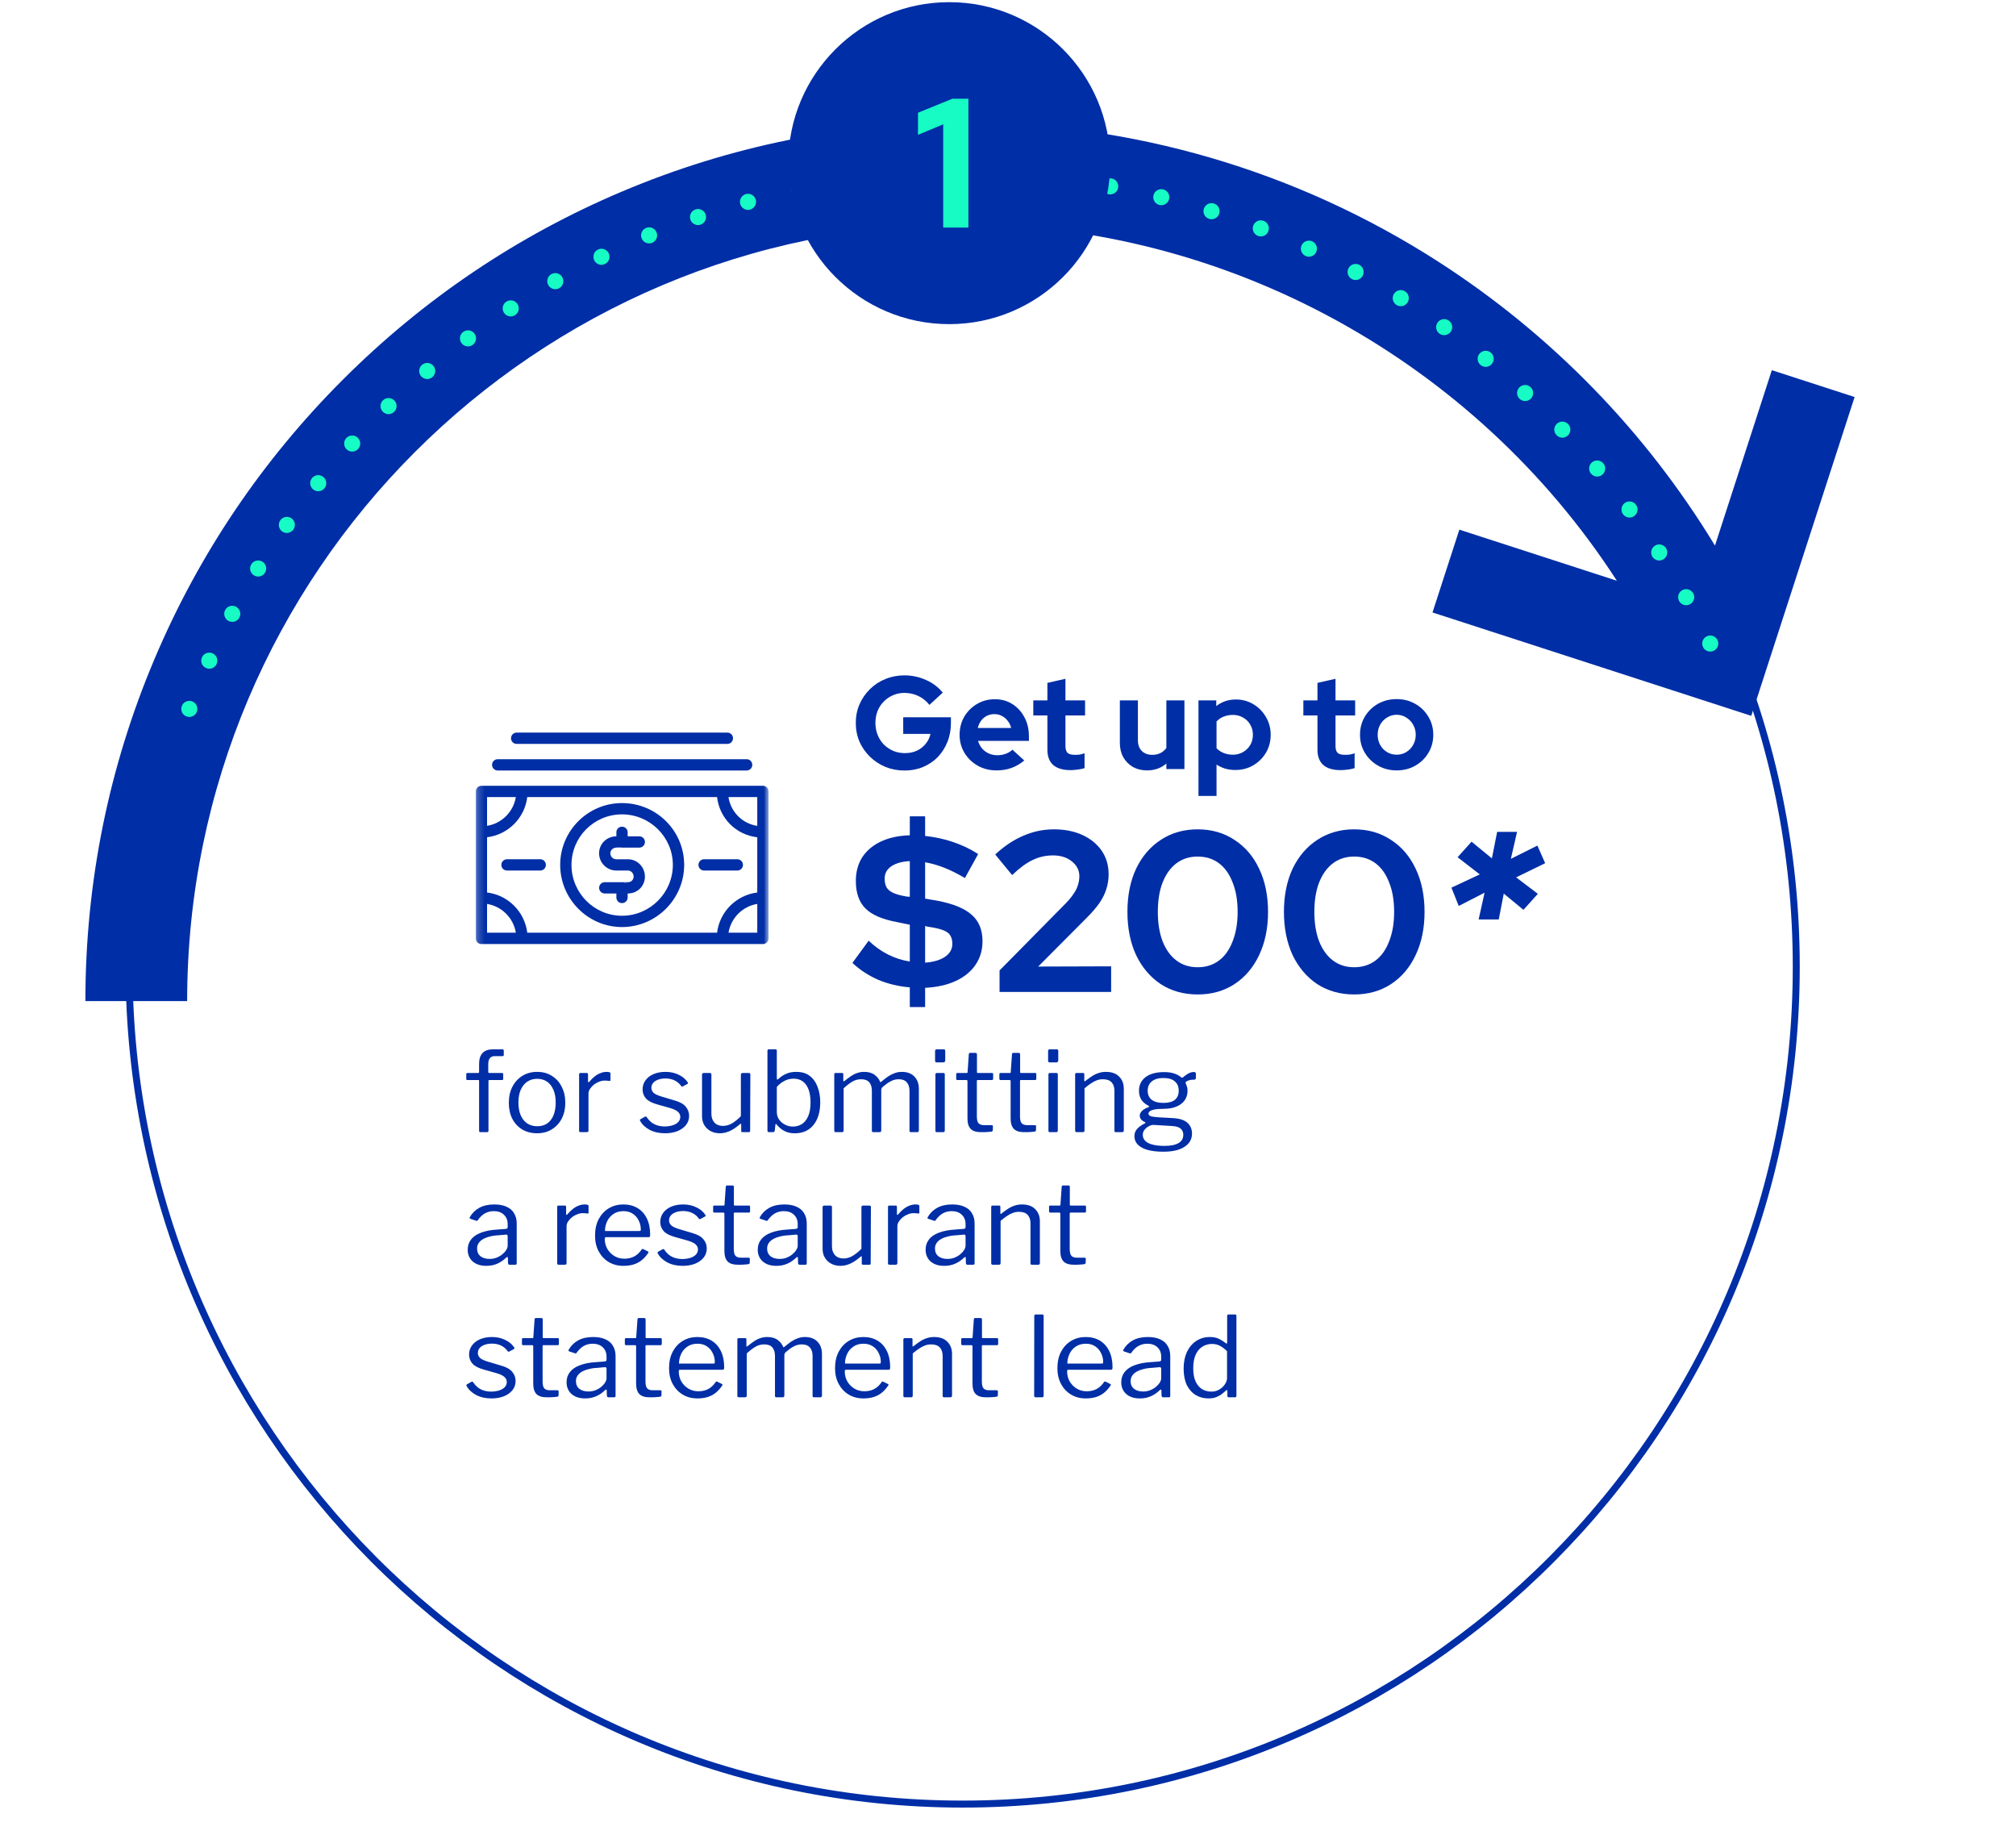 <svg width="289" height="263" viewBox="0 0 289 263" fill="none" xmlns="http://www.w3.org/2000/svg">
<path d="M257.5 138.559C257.5 204.835 203.996 258.559 138 258.559C72.004 258.559 18.5 204.835 18.5 138.559C18.5 72.282 72.004 18.559 138 18.559C203.996 18.559 257.5 72.282 257.5 138.559Z" stroke="#002EA6"/>
<mask id="mask0_26_737" style="mask-type:luminance" maskUnits="userSpaceOnUse" x="68" y="99" width="43" height="43">
<path d="M110.177 99.749H68.205V141.721H110.177V99.749Z" fill="white"/>
</mask>
<g mask="url(#mask0_26_737)">
<path d="M90.026 126.436C89.867 126.436 89.722 126.483 89.597 126.56C89.473 126.483 89.328 126.436 89.169 126.436H90.03H90.026Z" fill="#002EA6"/>
<path d="M89.165 121.476H88.356C88.506 121.476 88.643 121.438 88.763 121.369C88.878 121.438 89.02 121.476 89.165 121.476Z" fill="#002EA6"/>
<path d="M89.165 115.095C84.278 115.095 80.304 119.069 80.304 123.956C80.304 128.843 84.278 132.864 89.165 132.864C94.052 132.864 98.078 128.868 98.078 123.956C98.078 119.044 94.082 115.095 89.165 115.095ZM89.165 131.245C85.174 131.245 81.923 127.978 81.923 123.956C81.923 119.934 85.169 116.714 89.165 116.714C93.161 116.714 96.455 119.964 96.455 123.956C96.455 127.948 93.187 131.245 89.165 131.245Z" fill="#002EA6"/>
<path d="M92.454 125.621C92.454 126.983 91.388 128.05 90.026 128.05C90.009 128.05 89.992 128.05 89.979 128.05V128.624C89.979 129.069 89.619 129.433 89.169 129.433C88.719 129.433 88.36 129.073 88.36 128.624V128.054H86.694C86.248 128.054 85.884 127.694 85.884 127.245C85.884 126.795 86.248 126.435 86.694 126.435H89.169C89.328 126.435 89.473 126.482 89.597 126.559C89.722 126.482 89.867 126.435 90.026 126.435C90.48 126.435 90.835 126.08 90.835 125.626C90.835 125.172 90.475 124.765 90.026 124.765H88.36C86.993 124.765 85.88 123.656 85.88 122.289C85.88 120.923 86.993 119.861 88.36 119.861V119.287C88.36 118.842 88.719 118.478 89.169 118.478C89.619 118.478 89.979 118.837 89.979 119.287V119.861H91.645C92.09 119.861 92.454 120.221 92.454 120.67C92.454 121.12 92.09 121.48 91.645 121.48H89.165C89.015 121.48 88.878 121.441 88.762 121.373C88.642 121.441 88.505 121.48 88.355 121.48C87.884 121.48 87.495 121.844 87.495 122.289C87.495 122.769 87.871 123.15 88.355 123.15H90.021C91.362 123.15 92.45 124.264 92.45 125.626L92.454 125.621Z" fill="#002EA6"/>
<path d="M77.447 124.765H72.68C72.234 124.765 71.87 124.406 71.87 123.956C71.87 123.506 72.234 123.146 72.68 123.146H77.447C77.892 123.146 78.256 123.506 78.256 123.956C78.256 124.406 77.892 124.765 77.447 124.765Z" fill="#002EA6"/>
<path d="M105.697 124.765H100.934C100.489 124.765 100.125 124.406 100.125 123.956C100.125 123.506 100.489 123.146 100.934 123.146H105.697C106.142 123.146 106.507 123.506 106.507 123.956C106.507 124.406 106.142 124.765 105.697 124.765Z" fill="#002EA6"/>
<path d="M109.367 112.619H69.014C68.569 112.619 68.205 112.979 68.205 113.429V134.488C68.205 134.933 68.564 135.297 69.014 135.297H109.367C109.813 135.297 110.177 134.937 110.177 134.488V113.429C110.177 112.979 109.813 112.619 109.367 112.619ZM69.823 114.234H73.948C73.605 116.345 71.935 118.016 69.823 118.358V114.234ZM69.823 133.674V129.549C71.935 129.892 73.605 131.562 73.948 133.674H69.823ZM108.558 133.674H104.434C104.78 131.562 106.451 129.888 108.558 129.549V133.674ZM108.558 127.913C105.551 128.277 103.162 130.667 102.797 133.674H75.584C75.22 130.667 72.83 128.277 69.823 127.913V119.994C72.83 119.63 75.22 117.24 75.584 114.234H102.793C103.149 117.287 105.509 119.643 108.558 119.999V127.913ZM108.558 118.367C106.412 118.033 104.763 116.38 104.429 114.238H108.558V118.367Z" fill="#002EA6"/>
<path d="M107.033 110.427H71.348C70.903 110.427 70.539 110.067 70.539 109.617C70.539 109.167 70.903 108.808 71.348 108.808H107.033C107.478 108.808 107.843 109.167 107.843 109.617C107.843 110.067 107.478 110.427 107.033 110.427Z" fill="#002EA6"/>
<path d="M104.271 106.615H74.063C73.618 106.615 73.254 106.255 73.254 105.806C73.254 105.356 73.618 104.996 74.063 104.996H104.271C104.716 104.996 105.08 105.356 105.08 105.806C105.08 106.255 104.716 106.615 104.271 106.615Z" fill="#002EA6"/>
</g>
<path d="M129.687 110.43C128.705 110.43 127.792 110.26 126.948 109.92C126.105 109.568 125.362 109.083 124.72 108.466C124.078 107.837 123.574 107.113 123.209 106.294C122.856 105.463 122.68 104.569 122.68 103.612C122.68 102.655 122.856 101.767 123.209 100.949C123.574 100.118 124.071 99.394 124.701 98.777C125.33 98.147 126.067 97.662 126.911 97.323C127.767 96.97 128.68 96.794 129.649 96.794C130.745 96.794 131.777 97.014 132.747 97.455C133.716 97.883 134.516 98.487 135.146 99.268L133.238 101.024C132.785 100.458 132.25 100.03 131.633 99.74C131.016 99.451 130.355 99.306 129.649 99.306C129.058 99.306 128.51 99.419 128.006 99.646C127.503 99.86 127.062 100.162 126.684 100.552C126.306 100.93 126.01 101.383 125.796 101.912C125.595 102.428 125.494 102.995 125.494 103.612C125.494 104.229 125.601 104.802 125.815 105.331C126.029 105.86 126.325 106.319 126.703 106.71C127.093 107.087 127.54 107.39 128.044 107.616C128.56 107.83 129.121 107.937 129.725 107.937C130.355 107.937 130.921 107.824 131.425 107.597C131.928 107.358 132.35 107.031 132.69 106.615C133.043 106.187 133.276 105.709 133.389 105.18H129.479V102.8H136.317V103.631C136.317 104.613 136.147 105.52 135.807 106.351C135.479 107.169 135.02 107.887 134.428 108.504C133.836 109.108 133.137 109.58 132.331 109.92C131.526 110.26 130.644 110.43 129.687 110.43ZM142.832 110.412C141.85 110.412 140.956 110.185 140.15 109.732C139.356 109.278 138.727 108.668 138.261 107.9C137.795 107.131 137.562 106.269 137.562 105.312C137.562 104.355 137.783 103.492 138.223 102.724C138.677 101.956 139.287 101.346 140.055 100.892C140.823 100.439 141.68 100.212 142.624 100.212C143.568 100.212 144.406 100.445 145.136 100.911C145.866 101.377 146.439 102.007 146.855 102.8C147.283 103.593 147.497 104.493 147.497 105.501V106.181H140.206C140.32 106.571 140.502 106.924 140.754 107.238C141.019 107.553 141.34 107.799 141.717 107.975C142.108 108.151 142.523 108.239 142.964 108.239C143.405 108.239 143.808 108.17 144.173 108.032C144.551 107.893 144.872 107.698 145.136 107.446L146.836 108.995C146.232 109.486 145.608 109.845 144.966 110.072C144.336 110.298 143.625 110.412 142.832 110.412ZM140.169 104.33H144.947C144.859 103.939 144.695 103.599 144.456 103.31C144.229 103.008 143.952 102.775 143.625 102.611C143.31 102.435 142.958 102.347 142.567 102.347C142.164 102.347 141.799 102.428 141.472 102.592C141.144 102.756 140.867 102.989 140.641 103.291C140.427 103.581 140.269 103.927 140.169 104.33ZM153.471 110.374C152.375 110.374 151.544 110.128 150.978 109.637C150.424 109.133 150.147 108.403 150.147 107.446V102.535H148.126V100.382H150.147V97.87L152.734 97.285V100.382H155.548V102.535H152.734V106.917C152.734 107.371 152.835 107.698 153.036 107.9C153.238 108.088 153.59 108.183 154.094 108.183C154.346 108.183 154.573 108.17 154.774 108.145C154.988 108.107 155.221 108.044 155.473 107.956V110.09C155.208 110.179 154.875 110.248 154.472 110.298C154.082 110.349 153.748 110.374 153.471 110.374ZM164.426 110.412C163.67 110.412 162.996 110.248 162.405 109.92C161.825 109.58 161.366 109.115 161.026 108.523C160.698 107.931 160.535 107.251 160.535 106.483V100.382H163.122V106.105C163.122 106.735 163.305 107.238 163.67 107.616C164.048 107.994 164.551 108.183 165.181 108.183C165.609 108.183 165.993 108.101 166.333 107.937C166.686 107.761 166.975 107.515 167.202 107.201V100.382H169.79V110.223H167.202V109.429C166.446 110.084 165.521 110.412 164.426 110.412ZM171.806 114.076V100.382H174.356V101.194C175.162 100.565 176.094 100.25 177.151 100.25C178.083 100.25 178.927 100.477 179.682 100.93C180.438 101.383 181.036 101.994 181.477 102.762C181.93 103.518 182.157 104.368 182.157 105.312C182.157 106.256 181.93 107.113 181.477 107.881C181.023 108.636 180.413 109.241 179.644 109.694C178.876 110.135 178.02 110.355 177.076 110.355C176.585 110.355 176.113 110.292 175.659 110.166C175.206 110.027 174.784 109.832 174.394 109.58V114.076H171.806ZM176.736 108.164C177.277 108.164 177.762 108.038 178.19 107.786C178.631 107.534 178.977 107.194 179.229 106.766C179.481 106.338 179.607 105.853 179.607 105.312C179.607 104.77 179.481 104.286 179.229 103.858C178.977 103.417 178.631 103.077 178.19 102.838C177.762 102.586 177.277 102.46 176.736 102.46C176.257 102.46 175.817 102.542 175.414 102.705C175.023 102.857 174.683 103.09 174.394 103.404V107.238C174.671 107.528 175.011 107.755 175.414 107.918C175.829 108.082 176.27 108.164 176.736 108.164ZM192.186 110.374C191.091 110.374 190.26 110.128 189.693 109.637C189.139 109.133 188.862 108.403 188.862 107.446V102.535H186.841V100.382H188.862V97.87L191.45 97.285V100.382H194.264V102.535H191.45V106.917C191.45 107.371 191.55 107.698 191.752 107.9C191.953 108.088 192.306 108.183 192.81 108.183C193.061 108.183 193.288 108.17 193.49 108.145C193.704 108.107 193.937 108.044 194.188 107.956V110.09C193.924 110.179 193.59 110.248 193.187 110.298C192.797 110.349 192.463 110.374 192.186 110.374ZM200.213 110.412C199.231 110.412 198.343 110.185 197.55 109.732C196.756 109.278 196.127 108.668 195.661 107.9C195.195 107.131 194.962 106.269 194.962 105.312C194.962 104.355 195.189 103.492 195.642 102.724C196.108 101.944 196.738 101.327 197.531 100.873C198.337 100.42 199.231 100.193 200.213 100.193C201.195 100.193 202.083 100.42 202.876 100.873C203.682 101.327 204.311 101.944 204.765 102.724C205.231 103.492 205.464 104.355 205.464 105.312C205.464 106.269 205.231 107.131 204.765 107.9C204.311 108.668 203.688 109.278 202.895 109.732C202.102 110.185 201.208 110.412 200.213 110.412ZM200.213 108.164C200.729 108.164 201.189 108.038 201.592 107.786C202.007 107.534 202.335 107.194 202.574 106.766C202.826 106.326 202.952 105.841 202.952 105.312C202.952 104.77 202.826 104.286 202.574 103.858C202.335 103.429 202.007 103.09 201.592 102.838C201.189 102.573 200.729 102.441 200.213 102.441C199.709 102.441 199.25 102.573 198.834 102.838C198.419 103.09 198.091 103.429 197.852 103.858C197.613 104.286 197.493 104.77 197.493 105.312C197.493 105.841 197.613 106.326 197.852 106.766C198.091 107.194 198.419 107.534 198.834 107.786C199.25 108.038 199.709 108.164 200.213 108.164Z" fill="#002EA6"/>
<path d="M130.423 144.327V141.508C128.828 141.377 127.321 141.017 125.9 140.427C124.502 139.815 123.267 139.006 122.197 138.001L124.524 134.822C126.25 136.461 128.216 137.455 130.423 137.805V132.528L128.653 132.167C126.512 131.774 124.983 131.118 124.065 130.201C123.147 129.283 122.688 127.972 122.688 126.268C122.688 124.957 122.994 123.82 123.606 122.859C124.24 121.898 125.136 121.144 126.294 120.598C127.473 120.051 128.85 119.756 130.423 119.713V116.992H132.619V119.811C133.952 119.942 135.274 120.226 136.585 120.663C137.896 121.1 139.109 121.679 140.223 122.4L138.322 125.842C137.295 125.23 136.312 124.738 135.372 124.367C134.433 123.995 133.515 123.733 132.619 123.58V128.791L134.356 129.086C136.651 129.523 138.3 130.201 139.305 131.118C140.332 132.014 140.846 133.271 140.846 134.888C140.846 136.177 140.507 137.313 139.83 138.296C139.174 139.258 138.235 140.022 137.011 140.59C135.787 141.159 134.324 141.486 132.619 141.574V144.327H130.423ZM130.423 128.529V123.416C129.353 123.46 128.479 123.7 127.801 124.137C127.146 124.574 126.818 125.164 126.818 125.907C126.818 126.432 126.916 126.869 127.113 127.218C127.331 127.546 127.67 127.808 128.129 128.005C128.588 128.201 129.211 128.365 129.997 128.496L130.423 128.529ZM132.619 137.968C133.799 137.881 134.739 137.608 135.438 137.149C136.159 136.668 136.519 136.046 136.519 135.281C136.519 134.778 136.421 134.374 136.224 134.068C136.05 133.762 135.711 133.511 135.208 133.314C134.706 133.118 133.996 132.954 133.078 132.823L132.619 132.724V137.968ZM143.29 142.164V139.083L152.861 129.381C153.32 128.901 153.68 128.453 153.942 128.038C154.226 127.622 154.423 127.218 154.532 126.825C154.663 126.41 154.729 125.995 154.729 125.579C154.729 124.727 154.368 124.017 153.647 123.449C152.948 122.881 152.052 122.597 150.96 122.597C149.911 122.597 148.939 122.815 148.043 123.252C147.147 123.668 146.164 124.389 145.093 125.416L142.668 122.466C143.957 121.264 145.301 120.368 146.699 119.778C148.097 119.166 149.561 118.86 151.091 118.86C152.642 118.86 154.008 119.134 155.188 119.68C156.368 120.226 157.285 120.98 157.941 121.941C158.596 122.903 158.924 124.028 158.924 125.317C158.924 126.06 158.815 126.759 158.596 127.415C158.4 128.07 158.072 128.737 157.613 129.414C157.154 130.07 156.543 130.78 155.778 131.544L148.829 138.526L159.285 138.493V142.164H143.29ZM171.682 142.524C169.693 142.524 167.934 142.033 166.405 141.049C164.897 140.044 163.717 138.657 162.865 136.887C162.035 135.095 161.62 133.03 161.62 130.692C161.62 128.333 162.035 126.268 162.865 124.498C163.717 122.728 164.897 121.351 166.405 120.368C167.934 119.363 169.693 118.86 171.682 118.86C173.692 118.86 175.451 119.363 176.959 120.368C178.488 121.351 179.668 122.728 180.498 124.498C181.35 126.268 181.777 128.333 181.777 130.692C181.777 133.03 181.35 135.095 180.498 136.887C179.668 138.657 178.488 140.044 176.959 141.049C175.451 142.033 173.692 142.524 171.682 142.524ZM171.682 138.624C172.862 138.624 173.878 138.307 174.73 137.673C175.582 137.04 176.237 136.122 176.696 134.92C177.177 133.719 177.417 132.309 177.417 130.692C177.417 129.054 177.177 127.644 176.696 126.464C176.237 125.263 175.582 124.345 174.73 123.711C173.878 123.078 172.862 122.761 171.682 122.761C170.524 122.761 169.519 123.078 168.666 123.711C167.814 124.345 167.148 125.263 166.667 126.464C166.208 127.644 165.979 129.054 165.979 130.692C165.979 132.309 166.208 133.719 166.667 134.92C167.148 136.122 167.814 137.04 168.666 137.673C169.519 138.307 170.524 138.624 171.682 138.624ZM194.119 142.524C192.13 142.524 190.371 142.033 188.842 141.049C187.334 140.044 186.154 138.657 185.302 136.887C184.472 135.095 184.057 133.03 184.057 130.692C184.057 128.333 184.472 126.268 185.302 124.498C186.154 122.728 187.334 121.351 188.842 120.368C190.371 119.363 192.13 118.86 194.119 118.86C196.129 118.86 197.888 119.363 199.396 120.368C200.925 121.351 202.105 122.728 202.935 124.498C203.787 126.268 204.214 128.333 204.214 130.692C204.214 133.03 203.787 135.095 202.935 136.887C202.105 138.657 200.925 140.044 199.396 141.049C197.888 142.033 196.129 142.524 194.119 142.524ZM194.119 138.624C195.299 138.624 196.315 138.307 197.167 137.673C198.019 137.04 198.674 136.122 199.133 134.92C199.614 133.719 199.854 132.309 199.854 130.692C199.854 129.054 199.614 127.644 199.133 126.464C198.674 125.263 198.019 124.345 197.167 123.711C196.315 123.078 195.299 122.761 194.119 122.761C192.961 122.761 191.956 123.078 191.103 123.711C190.251 124.345 189.585 125.263 189.104 126.464C188.645 127.644 188.416 129.054 188.416 130.692C188.416 132.309 188.645 133.719 189.104 134.92C189.585 136.122 190.251 137.04 191.103 137.673C191.956 138.307 192.961 138.624 194.119 138.624Z" fill="#002EA6"/>
<path d="M211.967 131.774L212.819 127.939L209.115 129.84L208.066 127.218L212.13 125.317L208.951 122.859L210.951 120.63L213.868 123.023L214.621 119.221H217.473L216.588 123.088L220.39 121.188L221.504 123.711L217.342 125.743L220.455 128.103L218.391 130.397L215.572 128.07L214.851 131.774H211.967Z" fill="#002EA6"/>
<path d="M71.976 153.78C72.029 153.78 72.067 153.796 72.088 153.828C72.12 153.86 72.136 153.897 72.136 153.94V154.628C72.136 154.735 72.082 154.788 71.976 154.788H70.152C70.067 154.788 70.024 154.831 70.024 154.916V162.036C70.024 162.185 69.96 162.26 69.832 162.26H68.856C68.739 162.26 68.68 162.191 68.68 162.052V154.9C68.68 154.825 68.642 154.788 68.568 154.788H67C66.893 154.788 66.84 154.735 66.84 154.628V153.94C66.84 153.897 66.85 153.86 66.872 153.828C66.904 153.796 66.952 153.78 67.016 153.78H68.536C68.632 153.78 68.68 153.727 68.68 153.62V152.452C68.68 151.78 68.845 151.268 69.176 150.916C69.507 150.564 70.008 150.388 70.68 150.388H72.008C72.147 150.388 72.216 150.452 72.216 150.58V151.204C72.216 151.257 72.2 151.3 72.168 151.332C72.147 151.353 72.104 151.364 72.04 151.364H70.92C70.589 151.364 70.349 151.471 70.2 151.684C70.061 151.887 69.992 152.164 69.992 152.516V153.636C69.992 153.732 70.04 153.78 70.136 153.78H71.976ZM76.99 162.42C76.19 162.42 75.481 162.239 74.862 161.876C74.254 161.503 73.779 160.991 73.438 160.34C73.107 159.679 72.942 158.921 72.942 158.068C72.942 157.183 73.112 156.409 73.454 155.748C73.806 155.076 74.286 154.553 74.894 154.18C75.502 153.807 76.206 153.62 77.006 153.62C77.817 153.62 78.52 153.812 79.118 154.196C79.726 154.569 80.195 155.092 80.526 155.764C80.867 156.425 81.038 157.188 81.038 158.052C81.038 158.905 80.867 159.663 80.526 160.324C80.184 160.975 79.71 161.487 79.102 161.86C78.504 162.233 77.8 162.42 76.99 162.42ZM77.022 161.412C77.576 161.412 78.051 161.279 78.446 161.012C78.841 160.735 79.139 160.345 79.342 159.844C79.555 159.332 79.662 158.724 79.662 158.02C79.662 157.316 79.555 156.713 79.342 156.212C79.129 155.7 78.825 155.305 78.43 155.028C78.035 154.751 77.561 154.612 77.006 154.612C76.462 154.612 75.987 154.751 75.582 155.028C75.177 155.305 74.862 155.7 74.638 156.212C74.424 156.713 74.318 157.316 74.318 158.02C74.318 158.713 74.424 159.316 74.638 159.828C74.862 160.34 75.177 160.735 75.582 161.012C75.987 161.279 76.467 161.412 77.022 161.412ZM83.24 162.26C83.165 162.26 83.107 162.244 83.064 162.212C83.032 162.169 83.016 162.116 83.016 162.052V153.988C83.016 153.849 83.075 153.78 83.192 153.78H84.12C84.237 153.78 84.296 153.839 84.296 153.956V154.996C84.296 155.06 84.312 155.097 84.344 155.108C84.376 155.119 84.419 155.097 84.472 155.044C84.749 154.713 85.021 154.447 85.288 154.244C85.565 154.031 85.843 153.876 86.12 153.78C86.397 153.673 86.675 153.62 86.952 153.62C87.325 153.62 87.512 153.689 87.512 153.828V154.788C87.512 154.895 87.464 154.937 87.368 154.916C87.272 154.905 87.16 154.895 87.032 154.884C86.915 154.873 86.787 154.868 86.648 154.868C86.413 154.868 86.163 154.921 85.896 155.028C85.629 155.124 85.379 155.263 85.144 155.444C84.92 155.625 84.733 155.828 84.584 156.052C84.435 156.276 84.36 156.5 84.36 156.724V162.02C84.36 162.18 84.28 162.26 84.12 162.26H83.24ZM97.651 155.652C97.438 155.332 97.139 155.071 96.755 154.868C96.371 154.665 95.912 154.564 95.379 154.564C94.803 154.564 94.323 154.687 93.939 154.932C93.566 155.177 93.379 155.508 93.379 155.924C93.379 156.148 93.464 156.361 93.635 156.564C93.805 156.756 94.152 156.937 94.675 157.108L96.707 157.716C97.443 157.919 97.971 158.212 98.291 158.596C98.621 158.98 98.787 159.423 98.787 159.924C98.787 160.425 98.638 160.863 98.339 161.236C98.04 161.609 97.629 161.903 97.107 162.116C96.584 162.319 95.992 162.42 95.331 162.42C94.488 162.42 93.752 162.255 93.123 161.924C92.493 161.583 92.046 161.161 91.779 160.66C91.747 160.607 91.731 160.559 91.731 160.516C91.731 160.473 91.757 160.436 91.811 160.404L92.435 160.052C92.488 160.02 92.536 160.009 92.579 160.02C92.621 160.02 92.653 160.036 92.675 160.068C92.856 160.345 93.064 160.585 93.299 160.788C93.544 160.991 93.832 161.151 94.163 161.268C94.504 161.385 94.899 161.444 95.347 161.444C95.752 161.433 96.12 161.375 96.451 161.268C96.781 161.161 97.043 161.007 97.235 160.804C97.427 160.591 97.523 160.345 97.523 160.068C97.523 159.78 97.406 159.535 97.171 159.332C96.936 159.119 96.531 158.932 95.955 158.772L94.307 158.308C93.507 158.095 92.942 157.807 92.611 157.444C92.291 157.081 92.126 156.655 92.115 156.164C92.115 155.652 92.254 155.209 92.531 154.836C92.808 154.452 93.192 154.153 93.683 153.94C94.184 153.727 94.755 153.62 95.395 153.62C96.109 153.62 96.744 153.759 97.299 154.036C97.864 154.303 98.291 154.66 98.579 155.108C98.611 155.151 98.627 155.193 98.627 155.236C98.627 155.268 98.606 155.3 98.563 155.332L97.891 155.7C97.848 155.721 97.805 155.732 97.763 155.732C97.731 155.721 97.694 155.695 97.651 155.652ZM103.63 161.364C104.089 161.364 104.526 161.241 104.942 160.996C105.369 160.74 105.79 160.399 106.206 159.972V154.02C106.206 153.86 106.292 153.78 106.462 153.78H107.342C107.492 153.78 107.566 153.855 107.566 154.004L107.534 162.052C107.534 162.191 107.476 162.26 107.358 162.26H106.43C106.313 162.26 106.254 162.201 106.254 162.084V161.14C106.254 161.087 106.244 161.055 106.222 161.044C106.201 161.033 106.164 161.049 106.11 161.092C105.524 161.593 105.001 161.94 104.542 162.132C104.094 162.324 103.646 162.42 103.198 162.42C102.708 162.42 102.27 162.319 101.886 162.116C101.502 161.913 101.198 161.631 100.974 161.268C100.75 160.895 100.638 160.463 100.638 159.972V154.036C100.638 153.865 100.718 153.78 100.878 153.78H101.774C101.913 153.78 101.982 153.855 101.982 154.004V159.62C101.982 160.143 102.126 160.564 102.414 160.884C102.713 161.204 103.118 161.364 103.63 161.364ZM110.272 162.26C110.176 162.26 110.107 162.239 110.064 162.196C110.032 162.153 110.016 162.089 110.016 162.004V150.612C110.016 150.463 110.08 150.388 110.208 150.388H111.2C111.307 150.388 111.36 150.463 111.36 150.612V154.532C111.36 154.649 111.381 154.713 111.424 154.724C111.467 154.724 111.525 154.692 111.6 154.628C111.696 154.532 111.851 154.404 112.064 154.244C112.288 154.084 112.571 153.94 112.912 153.812C113.264 153.684 113.68 153.62 114.16 153.62C114.939 153.62 115.579 153.812 116.08 154.196C116.581 154.58 116.955 155.103 117.2 155.764C117.456 156.415 117.584 157.151 117.584 157.972C117.584 159.337 117.264 160.42 116.624 161.22C115.984 162.02 115.088 162.42 113.936 162.42C113.445 162.42 113.024 162.345 112.672 162.196C112.331 162.047 112.048 161.871 111.824 161.668C111.6 161.465 111.435 161.295 111.328 161.156C111.285 161.103 111.248 161.081 111.216 161.092C111.184 161.103 111.163 161.14 111.152 161.204L111.072 162.004C111.051 162.175 110.955 162.26 110.784 162.26H110.272ZM111.36 159.396C111.36 159.78 111.467 160.132 111.68 160.452C111.904 160.761 112.192 161.007 112.544 161.188C112.896 161.369 113.264 161.46 113.648 161.46C114.128 161.46 114.56 161.343 114.944 161.108C115.328 160.863 115.632 160.484 115.856 159.972C116.08 159.46 116.192 158.804 116.192 158.004C116.192 156.916 115.984 156.079 115.568 155.492C115.152 154.895 114.549 154.596 113.76 154.596C113.259 154.596 112.8 154.713 112.384 154.948C111.979 155.172 111.637 155.449 111.36 155.78V159.396ZM119.818 162.26C119.669 162.26 119.594 162.191 119.594 162.052V153.988C119.594 153.849 119.653 153.78 119.77 153.78H120.73C120.837 153.78 120.89 153.839 120.89 153.956V154.884C120.89 154.937 120.901 154.969 120.922 154.98C120.954 154.991 120.997 154.975 121.05 154.932C121.391 154.655 121.706 154.42 121.994 154.228C122.293 154.025 122.591 153.876 122.89 153.78C123.199 153.673 123.53 153.62 123.882 153.62C124.511 153.62 125.013 153.764 125.386 154.052C125.77 154.34 126.026 154.665 126.154 155.028C126.175 155.071 126.207 155.087 126.25 155.076C126.293 155.065 126.335 155.039 126.378 154.996C126.719 154.708 127.039 154.463 127.338 154.26C127.647 154.057 127.957 153.903 128.266 153.796C128.586 153.679 128.922 153.62 129.274 153.62C130.053 153.62 130.655 153.844 131.082 154.292C131.509 154.729 131.722 155.321 131.722 156.068V162.004C131.722 162.175 131.642 162.26 131.482 162.26H130.586C130.511 162.26 130.458 162.244 130.426 162.212C130.394 162.169 130.378 162.116 130.378 162.052V156.34C130.378 155.817 130.25 155.412 129.994 155.124C129.749 154.825 129.359 154.676 128.826 154.676C128.517 154.676 128.218 154.735 127.93 154.852C127.653 154.969 127.397 155.113 127.162 155.284C126.938 155.455 126.735 155.615 126.554 155.764C126.469 155.839 126.41 155.913 126.378 155.988C126.346 156.052 126.33 156.137 126.33 156.244V162.004C126.33 162.175 126.25 162.26 126.09 162.26H125.194C125.13 162.26 125.077 162.244 125.034 162.212C125.002 162.169 124.986 162.116 124.986 162.052V156.34C124.986 155.817 124.863 155.412 124.618 155.124C124.373 154.825 123.983 154.676 123.45 154.676C123.002 154.676 122.591 154.783 122.218 154.996C121.845 155.209 121.418 155.535 120.938 155.972V162.02C120.938 162.18 120.858 162.26 120.698 162.26H119.818ZM135.438 161.988C135.438 162.095 135.417 162.169 135.374 162.212C135.342 162.244 135.267 162.26 135.15 162.26H134.334C134.238 162.26 134.174 162.244 134.142 162.212C134.11 162.18 134.094 162.121 134.094 162.036V154.004C134.094 153.855 134.158 153.78 134.286 153.78H135.262C135.379 153.78 135.438 153.849 135.438 153.988V161.988ZM135.502 151.956C135.502 152.159 135.406 152.26 135.214 152.26H134.286C134.19 152.26 134.126 152.239 134.094 152.196C134.062 152.143 134.046 152.073 134.046 151.988V150.644C134.046 150.473 134.121 150.388 134.27 150.388H135.278C135.427 150.388 135.502 150.468 135.502 150.628V151.956ZM140.162 154.788C140.077 154.788 140.034 154.831 140.034 154.916V159.988C140.034 160.489 140.12 160.825 140.29 160.996C140.461 161.167 140.717 161.252 141.058 161.252H142.162C142.216 161.252 142.258 161.268 142.29 161.3C142.322 161.321 142.338 161.364 142.338 161.428L142.322 161.972C142.322 162.079 142.258 162.148 142.13 162.18C142.024 162.201 141.869 162.217 141.666 162.228C141.474 162.239 141.282 162.249 141.09 162.26C140.909 162.26 140.754 162.26 140.626 162.26C139.954 162.26 139.464 162.105 139.154 161.796C138.845 161.476 138.69 160.975 138.69 160.292V154.948C138.69 154.841 138.637 154.788 138.53 154.788H137.25C137.133 154.788 137.074 154.729 137.074 154.612V153.94C137.074 153.833 137.128 153.78 137.234 153.78H138.594C138.669 153.78 138.706 153.737 138.706 153.652L138.882 151.108C138.893 150.969 138.952 150.9 139.058 150.9H139.858C139.986 150.9 140.05 150.975 140.05 151.124V153.652C140.05 153.737 140.093 153.78 140.178 153.78H142.194C142.312 153.78 142.37 153.828 142.37 153.924V154.612C142.37 154.729 142.312 154.788 142.194 154.788H140.162ZM146.35 154.788C146.264 154.788 146.222 154.831 146.222 154.916V159.988C146.222 160.489 146.307 160.825 146.478 160.996C146.648 161.167 146.904 161.252 147.246 161.252H148.35C148.403 161.252 148.446 161.268 148.478 161.3C148.51 161.321 148.526 161.364 148.526 161.428L148.51 161.972C148.51 162.079 148.446 162.148 148.318 162.18C148.211 162.201 148.056 162.217 147.854 162.228C147.662 162.239 147.47 162.249 147.278 162.26C147.096 162.26 146.942 162.26 146.814 162.26C146.142 162.26 145.651 162.105 145.342 161.796C145.032 161.476 144.878 160.975 144.878 160.292V154.948C144.878 154.841 144.824 154.788 144.718 154.788H143.438C143.32 154.788 143.262 154.729 143.262 154.612V153.94C143.262 153.833 143.315 153.78 143.422 153.78H144.782C144.856 153.78 144.894 153.737 144.894 153.652L145.07 151.108C145.08 150.969 145.139 150.9 145.246 150.9H146.046C146.174 150.9 146.238 150.975 146.238 151.124V153.652C146.238 153.737 146.28 153.78 146.366 153.78H148.382C148.499 153.78 148.558 153.828 148.558 153.924V154.612C148.558 154.729 148.499 154.788 148.382 154.788H146.35ZM151.641 161.988C151.641 162.095 151.62 162.169 151.577 162.212C151.545 162.244 151.471 162.26 151.353 162.26H150.537C150.441 162.26 150.377 162.244 150.345 162.212C150.313 162.18 150.297 162.121 150.297 162.036V154.004C150.297 153.855 150.361 153.78 150.489 153.78H151.465C151.583 153.78 151.641 153.849 151.641 153.988V161.988ZM151.705 151.956C151.705 152.159 151.609 152.26 151.417 152.26H150.489C150.393 152.26 150.329 152.239 150.297 152.196C150.265 152.143 150.249 152.073 150.249 151.988V150.644C150.249 150.473 150.324 150.388 150.473 150.388H151.481C151.631 150.388 151.705 150.468 151.705 150.628V151.956ZM154.349 162.26C154.2 162.26 154.125 162.191 154.125 162.052V153.988C154.125 153.849 154.184 153.78 154.301 153.78H155.261C155.379 153.78 155.437 153.839 155.437 153.956V154.884C155.437 154.937 155.448 154.969 155.469 154.98C155.491 154.991 155.528 154.975 155.581 154.932C155.933 154.655 156.259 154.42 156.557 154.228C156.867 154.025 157.181 153.876 157.501 153.78C157.821 153.673 158.163 153.62 158.525 153.62C159.357 153.62 159.992 153.844 160.429 154.292C160.877 154.74 161.101 155.321 161.101 156.036V162.004C161.101 162.175 161.021 162.26 160.861 162.26H159.965C159.891 162.26 159.837 162.244 159.805 162.212C159.773 162.169 159.757 162.116 159.757 162.052V156.34C159.757 155.817 159.624 155.412 159.357 155.124C159.091 154.825 158.669 154.676 158.093 154.676C157.784 154.676 157.491 154.729 157.213 154.836C156.947 154.932 156.675 155.076 156.397 155.268C156.12 155.449 155.811 155.684 155.469 155.972V162.02C155.469 162.18 155.389 162.26 155.229 162.26H154.349ZM171.133 153.636C171.24 153.636 171.314 153.657 171.357 153.7C171.41 153.743 171.437 153.807 171.437 153.892V154.452C171.437 154.548 171.41 154.623 171.357 154.676C171.314 154.729 171.234 154.751 171.117 154.74C170.946 154.74 170.797 154.751 170.669 154.772C170.541 154.793 170.413 154.831 170.285 154.884C170.029 154.98 169.922 155.103 169.965 155.252C170.018 155.369 170.077 155.513 170.141 155.684C170.205 155.844 170.237 156.063 170.237 156.34C170.237 156.809 170.114 157.241 169.869 157.636C169.624 158.02 169.24 158.329 168.717 158.564C168.205 158.799 167.554 158.916 166.765 158.916C166.221 158.916 165.794 158.948 165.485 159.012C165.176 159.076 164.957 159.161 164.829 159.268C164.701 159.375 164.637 159.487 164.637 159.604C164.637 159.775 164.749 159.897 164.973 159.972C165.208 160.047 165.581 160.1 166.093 160.132L168.157 160.244C169.096 160.297 169.784 160.521 170.221 160.916C170.658 161.311 170.877 161.828 170.877 162.468C170.877 163.268 170.52 163.897 169.805 164.356C169.101 164.825 168.093 165.06 166.781 165.06C165.426 165.06 164.392 164.863 163.677 164.468C162.973 164.084 162.621 163.529 162.621 162.804C162.621 162.431 162.749 162.095 163.005 161.796C163.272 161.497 163.645 161.231 164.125 160.996C164.242 160.943 164.242 160.884 164.125 160.82C163.89 160.713 163.709 160.585 163.581 160.436C163.453 160.276 163.389 160.089 163.389 159.876C163.389 159.727 163.437 159.577 163.533 159.428C163.629 159.279 163.768 159.14 163.949 159.012C164.141 158.884 164.37 158.772 164.637 158.676C164.701 158.655 164.733 158.628 164.733 158.596C164.733 158.564 164.706 158.527 164.653 158.484C164.184 158.249 163.837 157.956 163.613 157.604C163.389 157.252 163.277 156.831 163.277 156.34C163.277 155.508 163.592 154.852 164.221 154.372C164.85 153.892 165.741 153.652 166.893 153.652C167.448 153.652 167.917 153.716 168.301 153.844C168.696 153.972 169.026 154.148 169.293 154.372C169.357 154.425 169.416 154.452 169.469 154.452C169.522 154.452 169.576 154.425 169.629 154.372C169.757 154.255 169.901 154.143 170.061 154.036C170.221 153.919 170.392 153.823 170.573 153.748C170.765 153.673 170.952 153.636 171.133 153.636ZM166.765 158.068C167.512 158.068 168.066 157.919 168.429 157.62C168.792 157.311 168.973 156.879 168.973 156.324C168.973 155.759 168.792 155.316 168.429 154.996C168.066 154.665 167.512 154.5 166.765 154.5C166.05 154.5 165.496 154.665 165.101 154.996C164.717 155.316 164.525 155.759 164.525 156.324C164.525 156.879 164.717 157.311 165.101 157.62C165.496 157.919 166.05 158.068 166.765 158.068ZM165.357 161.22C165.165 161.209 164.952 161.268 164.717 161.396C164.482 161.513 164.274 161.679 164.093 161.892C163.912 162.105 163.821 162.356 163.821 162.644C163.821 162.975 163.933 163.257 164.157 163.492C164.392 163.737 164.738 163.919 165.197 164.036C165.666 164.164 166.242 164.228 166.925 164.228C167.81 164.228 168.482 164.095 168.941 163.828C169.4 163.572 169.629 163.172 169.629 162.628C169.629 162.276 169.506 161.988 169.261 161.764C169.026 161.54 168.616 161.412 168.029 161.38L165.357 161.22Z" fill="#002EA6"/>
<path d="M72.568 180.236C72.173 180.62 71.741 180.913 71.272 181.116C70.813 181.319 70.296 181.42 69.72 181.42C68.888 181.42 68.232 181.207 67.752 180.78C67.282 180.353 67.048 179.793 67.048 179.1C67.048 178.535 67.208 178.049 67.528 177.644C67.848 177.228 68.323 176.903 68.952 176.668C69.581 176.423 70.355 176.273 71.272 176.22L72.52 176.124C72.584 176.113 72.642 176.092 72.696 176.06C72.749 176.028 72.776 175.969 72.776 175.884V175.452C72.776 174.876 72.594 174.423 72.232 174.092C71.88 173.751 71.4 173.58 70.792 173.58C70.323 173.58 69.896 173.687 69.512 173.9C69.138 174.113 68.802 174.433 68.504 174.86C68.461 174.913 68.424 174.951 68.392 174.972C68.371 174.983 68.328 174.977 68.264 174.956L67.4 174.668C67.368 174.647 67.341 174.62 67.32 174.588C67.309 174.556 67.325 174.497 67.368 174.412C67.688 173.857 68.136 173.42 68.712 173.1C69.299 172.78 70.013 172.62 70.856 172.62C71.57 172.62 72.162 172.732 72.632 172.956C73.112 173.169 73.469 173.484 73.704 173.9C73.949 174.305 74.072 174.791 74.072 175.356V181.02C74.072 181.116 74.056 181.18 74.024 181.212C73.992 181.244 73.939 181.26 73.864 181.26H73.048C72.973 181.26 72.92 181.239 72.888 181.196C72.856 181.143 72.835 181.079 72.824 181.004L72.808 180.268C72.776 180.119 72.696 180.108 72.568 180.236ZM72.776 177.196C72.776 177.015 72.701 176.929 72.552 176.94L71.496 177.036C71.005 177.057 70.568 177.121 70.184 177.228C69.8 177.324 69.475 177.452 69.208 177.612C68.941 177.772 68.739 177.964 68.6 178.188C68.461 178.401 68.392 178.652 68.392 178.94C68.392 179.409 68.552 179.777 68.872 180.044C69.203 180.3 69.645 180.428 70.2 180.428C70.541 180.428 70.867 180.369 71.176 180.252C71.496 180.124 71.773 179.964 72.008 179.772C72.253 179.569 72.44 179.361 72.568 179.148C72.707 178.935 72.776 178.727 72.776 178.524V177.196ZM80.099 181.26C80.025 181.26 79.966 181.244 79.923 181.212C79.891 181.169 79.875 181.116 79.875 181.052V172.988C79.875 172.849 79.934 172.78 80.051 172.78H80.979C81.097 172.78 81.155 172.839 81.155 172.956V173.996C81.155 174.06 81.171 174.097 81.203 174.108C81.235 174.119 81.278 174.097 81.331 174.044C81.609 173.713 81.881 173.447 82.147 173.244C82.425 173.031 82.702 172.876 82.979 172.78C83.257 172.673 83.534 172.62 83.811 172.62C84.185 172.62 84.371 172.689 84.371 172.828V173.788C84.371 173.895 84.323 173.937 84.227 173.916C84.131 173.905 84.019 173.895 83.891 173.884C83.774 173.873 83.646 173.868 83.507 173.868C83.273 173.868 83.022 173.921 82.755 174.028C82.489 174.124 82.238 174.263 82.003 174.444C81.779 174.625 81.593 174.828 81.443 175.052C81.294 175.276 81.219 175.5 81.219 175.724V181.02C81.219 181.18 81.139 181.26 80.979 181.26H80.099ZM86.693 177.548C86.693 178.071 86.816 178.551 87.061 178.988C87.317 179.415 87.653 179.756 88.069 180.012C88.496 180.268 88.971 180.396 89.493 180.396C90.026 180.396 90.501 180.289 90.917 180.076C91.333 179.852 91.691 179.516 91.989 179.068C92.032 179.025 92.064 179.004 92.085 179.004C92.117 178.993 92.16 178.999 92.213 179.02L92.885 179.356C92.981 179.409 92.992 179.484 92.917 179.58C92.629 180.007 92.309 180.359 91.957 180.636C91.616 180.903 91.232 181.1 90.805 181.228C90.379 181.356 89.898 181.42 89.365 181.42C88.576 181.42 87.877 181.239 87.269 180.876C86.661 180.513 86.181 180.007 85.829 179.356C85.477 178.705 85.301 177.953 85.301 177.1C85.301 176.172 85.477 175.377 85.829 174.716C86.192 174.044 86.677 173.527 87.285 173.164C87.904 172.801 88.592 172.62 89.349 172.62C90.128 172.62 90.805 172.791 91.381 173.132C91.957 173.473 92.405 173.969 92.725 174.62C93.045 175.271 93.205 176.055 93.205 176.972C93.205 177.047 93.195 177.121 93.173 177.196C93.162 177.271 93.093 177.308 92.965 177.308H86.837C86.794 177.308 86.757 177.335 86.725 177.388C86.704 177.431 86.693 177.484 86.693 177.548ZM91.589 176.428C91.707 176.428 91.781 176.417 91.813 176.396C91.845 176.364 91.861 176.3 91.861 176.204C91.861 175.745 91.76 175.319 91.557 174.924C91.365 174.519 91.082 174.193 90.709 173.948C90.347 173.703 89.904 173.58 89.381 173.58C88.805 173.58 88.32 173.719 87.925 173.996C87.531 174.263 87.232 174.615 87.029 175.052C86.826 175.489 86.725 175.948 86.725 176.428H91.589ZM100.182 174.652C99.969 174.332 99.67 174.071 99.286 173.868C98.902 173.665 98.443 173.564 97.91 173.564C97.334 173.564 96.854 173.687 96.47 173.932C96.097 174.177 95.91 174.508 95.91 174.924C95.91 175.148 95.995 175.361 96.166 175.564C96.337 175.756 96.683 175.937 97.206 176.108L99.238 176.716C99.974 176.919 100.502 177.212 100.822 177.596C101.153 177.98 101.318 178.423 101.318 178.924C101.318 179.425 101.169 179.863 100.87 180.236C100.571 180.609 100.161 180.903 99.638 181.116C99.115 181.319 98.523 181.42 97.862 181.42C97.019 181.42 96.283 181.255 95.654 180.924C95.025 180.583 94.577 180.161 94.31 179.66C94.278 179.607 94.262 179.559 94.262 179.516C94.262 179.473 94.289 179.436 94.342 179.404L94.966 179.052C95.019 179.02 95.067 179.009 95.11 179.02C95.153 179.02 95.185 179.036 95.206 179.068C95.387 179.345 95.595 179.585 95.83 179.788C96.075 179.991 96.363 180.151 96.694 180.268C97.035 180.385 97.43 180.444 97.878 180.444C98.283 180.433 98.651 180.375 98.982 180.268C99.313 180.161 99.574 180.007 99.766 179.804C99.958 179.591 100.054 179.345 100.054 179.068C100.054 178.78 99.937 178.535 99.702 178.332C99.467 178.119 99.062 177.932 98.486 177.772L96.838 177.308C96.038 177.095 95.473 176.807 95.142 176.444C94.822 176.081 94.657 175.655 94.646 175.164C94.646 174.652 94.785 174.209 95.062 173.836C95.339 173.452 95.723 173.153 96.214 172.94C96.715 172.727 97.286 172.62 97.926 172.62C98.641 172.62 99.275 172.759 99.83 173.036C100.395 173.303 100.822 173.66 101.11 174.108C101.142 174.151 101.158 174.193 101.158 174.236C101.158 174.268 101.137 174.3 101.094 174.332L100.422 174.7C100.379 174.721 100.337 174.732 100.294 174.732C100.262 174.721 100.225 174.695 100.182 174.652ZM105.318 173.788C105.233 173.788 105.19 173.831 105.19 173.916V178.988C105.19 179.489 105.276 179.825 105.446 179.996C105.617 180.167 105.873 180.252 106.214 180.252H107.318C107.372 180.252 107.414 180.268 107.446 180.3C107.478 180.321 107.494 180.364 107.494 180.428L107.478 180.972C107.478 181.079 107.414 181.148 107.286 181.18C107.18 181.201 107.025 181.217 106.822 181.228C106.63 181.239 106.438 181.249 106.246 181.26C106.065 181.26 105.91 181.26 105.782 181.26C105.11 181.26 104.62 181.105 104.31 180.796C104.001 180.476 103.846 179.975 103.846 179.292V173.948C103.846 173.841 103.793 173.788 103.686 173.788H102.406C102.289 173.788 102.23 173.729 102.23 173.612V172.94C102.23 172.833 102.284 172.78 102.39 172.78H103.75C103.825 172.78 103.862 172.737 103.862 172.652L104.038 170.108C104.049 169.969 104.108 169.9 104.214 169.9H105.014C105.142 169.9 105.206 169.975 105.206 170.124V172.652C105.206 172.737 105.249 172.78 105.334 172.78H107.35C107.468 172.78 107.526 172.828 107.526 172.924V173.612C107.526 173.729 107.468 173.788 107.35 173.788H105.318ZM114.146 180.236C113.751 180.62 113.319 180.913 112.85 181.116C112.391 181.319 111.874 181.42 111.298 181.42C110.466 181.42 109.81 181.207 109.33 180.78C108.861 180.353 108.626 179.793 108.626 179.1C108.626 178.535 108.786 178.049 109.106 177.644C109.426 177.228 109.901 176.903 110.53 176.668C111.159 176.423 111.933 176.273 112.85 176.22L114.098 176.124C114.162 176.113 114.221 176.092 114.274 176.06C114.327 176.028 114.354 175.969 114.354 175.884V175.452C114.354 174.876 114.173 174.423 113.81 174.092C113.458 173.751 112.978 173.58 112.37 173.58C111.901 173.58 111.474 173.687 111.09 173.9C110.717 174.113 110.381 174.433 110.082 174.86C110.039 174.913 110.002 174.951 109.97 174.972C109.949 174.983 109.906 174.977 109.842 174.956L108.978 174.668C108.946 174.647 108.919 174.62 108.898 174.588C108.887 174.556 108.903 174.497 108.946 174.412C109.266 173.857 109.714 173.42 110.29 173.1C110.877 172.78 111.591 172.62 112.434 172.62C113.149 172.62 113.741 172.732 114.21 172.956C114.69 173.169 115.047 173.484 115.282 173.9C115.527 174.305 115.65 174.791 115.65 175.356V181.02C115.65 181.116 115.634 181.18 115.602 181.212C115.57 181.244 115.517 181.26 115.442 181.26H114.626C114.551 181.26 114.498 181.239 114.466 181.196C114.434 181.143 114.413 181.079 114.402 181.004L114.386 180.268C114.354 180.119 114.274 180.108 114.146 180.236ZM114.354 177.196C114.354 177.015 114.279 176.929 114.13 176.94L113.074 177.036C112.583 177.057 112.146 177.121 111.762 177.228C111.378 177.324 111.053 177.452 110.786 177.612C110.519 177.772 110.317 177.964 110.178 178.188C110.039 178.401 109.97 178.652 109.97 178.94C109.97 179.409 110.13 179.777 110.45 180.044C110.781 180.3 111.223 180.428 111.778 180.428C112.119 180.428 112.445 180.369 112.754 180.252C113.074 180.124 113.351 179.964 113.586 179.772C113.831 179.569 114.018 179.361 114.146 179.148C114.285 178.935 114.354 178.727 114.354 178.524V177.196ZM120.912 180.364C121.37 180.364 121.808 180.241 122.224 179.996C122.65 179.74 123.072 179.399 123.488 178.972V173.02C123.488 172.86 123.573 172.78 123.744 172.78H124.624C124.773 172.78 124.848 172.855 124.848 173.004L124.816 181.052C124.816 181.191 124.757 181.26 124.64 181.26H123.712C123.594 181.26 123.536 181.201 123.536 181.084V180.14C123.536 180.087 123.525 180.055 123.504 180.044C123.482 180.033 123.445 180.049 123.392 180.092C122.805 180.593 122.282 180.94 121.824 181.132C121.376 181.324 120.928 181.42 120.48 181.42C119.989 181.42 119.552 181.319 119.168 181.116C118.784 180.913 118.48 180.631 118.256 180.268C118.032 179.895 117.92 179.463 117.92 178.972V173.036C117.92 172.865 118 172.78 118.16 172.78H119.056C119.194 172.78 119.264 172.855 119.264 173.004V178.62C119.264 179.143 119.408 179.564 119.696 179.884C119.994 180.204 120.4 180.364 120.912 180.364ZM127.521 181.26C127.447 181.26 127.388 181.244 127.345 181.212C127.313 181.169 127.297 181.116 127.297 181.052V172.988C127.297 172.849 127.356 172.78 127.473 172.78H128.401C128.519 172.78 128.577 172.839 128.577 172.956V173.996C128.577 174.06 128.593 174.097 128.625 174.108C128.657 174.119 128.7 174.097 128.753 174.044C129.031 173.713 129.303 173.447 129.569 173.244C129.847 173.031 130.124 172.876 130.401 172.78C130.679 172.673 130.956 172.62 131.233 172.62C131.607 172.62 131.793 172.689 131.793 172.828V173.788C131.793 173.895 131.745 173.937 131.649 173.916C131.553 173.905 131.441 173.895 131.313 173.884C131.196 173.873 131.068 173.868 130.929 173.868C130.695 173.868 130.444 173.921 130.177 174.028C129.911 174.124 129.66 174.263 129.425 174.444C129.201 174.625 129.015 174.828 128.865 175.052C128.716 175.276 128.641 175.5 128.641 175.724V181.02C128.641 181.18 128.561 181.26 128.401 181.26H127.521ZM138.208 180.236C137.814 180.62 137.382 180.913 136.912 181.116C136.454 181.319 135.936 181.42 135.36 181.42C134.528 181.42 133.872 181.207 133.392 180.78C132.923 180.353 132.688 179.793 132.688 179.1C132.688 178.535 132.848 178.049 133.168 177.644C133.488 177.228 133.963 176.903 134.592 176.668C135.222 176.423 135.995 176.273 136.912 176.22L138.16 176.124C138.224 176.113 138.283 176.092 138.336 176.06C138.39 176.028 138.416 175.969 138.416 175.884V175.452C138.416 174.876 138.235 174.423 137.872 174.092C137.52 173.751 137.04 173.58 136.432 173.58C135.963 173.58 135.536 173.687 135.152 173.9C134.779 174.113 134.443 174.433 134.144 174.86C134.102 174.913 134.064 174.951 134.032 174.972C134.011 174.983 133.968 174.977 133.904 174.956L133.04 174.668C133.008 174.647 132.982 174.62 132.96 174.588C132.95 174.556 132.966 174.497 133.008 174.412C133.328 173.857 133.776 173.42 134.352 173.1C134.939 172.78 135.654 172.62 136.496 172.62C137.211 172.62 137.803 172.732 138.272 172.956C138.752 173.169 139.11 173.484 139.344 173.9C139.59 174.305 139.712 174.791 139.712 175.356V181.02C139.712 181.116 139.696 181.18 139.664 181.212C139.632 181.244 139.579 181.26 139.504 181.26H138.688C138.614 181.26 138.56 181.239 138.528 181.196C138.496 181.143 138.475 181.079 138.464 181.004L138.448 180.268C138.416 180.119 138.336 180.108 138.208 180.236ZM138.416 177.196C138.416 177.015 138.342 176.929 138.192 176.94L137.136 177.036C136.646 177.057 136.208 177.121 135.824 177.228C135.44 177.324 135.115 177.452 134.848 177.612C134.582 177.772 134.379 177.964 134.24 178.188C134.102 178.401 134.032 178.652 134.032 178.94C134.032 179.409 134.192 179.777 134.512 180.044C134.843 180.3 135.286 180.428 135.84 180.428C136.182 180.428 136.507 180.369 136.816 180.252C137.136 180.124 137.414 179.964 137.648 179.772C137.894 179.569 138.08 179.361 138.208 179.148C138.347 178.935 138.416 178.727 138.416 178.524V177.196ZM142.318 181.26C142.169 181.26 142.094 181.191 142.094 181.052V172.988C142.094 172.849 142.153 172.78 142.27 172.78H143.23C143.347 172.78 143.406 172.839 143.406 172.956V173.884C143.406 173.937 143.417 173.969 143.438 173.98C143.459 173.991 143.497 173.975 143.55 173.932C143.902 173.655 144.227 173.42 144.526 173.228C144.835 173.025 145.15 172.876 145.47 172.78C145.79 172.673 146.131 172.62 146.494 172.62C147.326 172.62 147.961 172.844 148.398 173.292C148.846 173.74 149.07 174.321 149.07 175.036V181.004C149.07 181.175 148.99 181.26 148.83 181.26H147.934C147.859 181.26 147.806 181.244 147.774 181.212C147.742 181.169 147.726 181.116 147.726 181.052V175.34C147.726 174.817 147.593 174.412 147.326 174.124C147.059 173.825 146.638 173.676 146.062 173.676C145.753 173.676 145.459 173.729 145.182 173.836C144.915 173.932 144.643 174.076 144.366 174.268C144.089 174.449 143.779 174.684 143.438 174.972V181.02C143.438 181.18 143.358 181.26 143.198 181.26H142.318ZM153.475 173.788C153.389 173.788 153.347 173.831 153.347 173.916V178.988C153.347 179.489 153.432 179.825 153.603 179.996C153.773 180.167 154.029 180.252 154.371 180.252H155.475C155.528 180.252 155.571 180.268 155.603 180.3C155.635 180.321 155.651 180.364 155.651 180.428L155.635 180.972C155.635 181.079 155.571 181.148 155.443 181.18C155.336 181.201 155.181 181.217 154.979 181.228C154.787 181.239 154.595 181.249 154.403 181.26C154.221 181.26 154.067 181.26 153.939 181.26C153.267 181.26 152.776 181.105 152.467 180.796C152.157 180.476 152.003 179.975 152.003 179.292V173.948C152.003 173.841 151.949 173.788 151.843 173.788H150.563C150.445 173.788 150.387 173.729 150.387 173.612V172.94C150.387 172.833 150.44 172.78 150.547 172.78H151.907C151.981 172.78 152.019 172.737 152.019 172.652L152.195 170.108C152.205 169.969 152.264 169.9 152.371 169.9H153.171C153.299 169.9 153.363 169.975 153.363 170.124V172.652C153.363 172.737 153.405 172.78 153.491 172.78H155.507C155.624 172.78 155.683 172.828 155.683 172.924V173.612C155.683 173.729 155.624 173.788 155.507 173.788H153.475ZM72.776 193.652C72.562 193.332 72.264 193.071 71.88 192.868C71.496 192.665 71.037 192.564 70.504 192.564C69.928 192.564 69.448 192.687 69.064 192.932C68.691 193.177 68.504 193.508 68.504 193.924C68.504 194.148 68.589 194.361 68.76 194.564C68.93 194.756 69.277 194.937 69.8 195.108L71.832 195.716C72.568 195.919 73.096 196.212 73.416 196.596C73.746 196.98 73.912 197.423 73.912 197.924C73.912 198.425 73.763 198.863 73.464 199.236C73.165 199.609 72.754 199.903 72.232 200.116C71.709 200.319 71.117 200.42 70.456 200.42C69.613 200.42 68.877 200.255 68.248 199.924C67.618 199.583 67.171 199.161 66.904 198.66C66.872 198.607 66.856 198.559 66.856 198.516C66.856 198.473 66.882 198.436 66.936 198.404L67.56 198.052C67.613 198.02 67.661 198.009 67.704 198.02C67.746 198.02 67.778 198.036 67.8 198.068C67.981 198.345 68.189 198.585 68.424 198.788C68.669 198.991 68.957 199.151 69.288 199.268C69.629 199.385 70.024 199.444 70.472 199.444C70.877 199.433 71.245 199.375 71.576 199.268C71.906 199.161 72.168 199.007 72.36 198.804C72.552 198.591 72.648 198.345 72.648 198.068C72.648 197.78 72.531 197.535 72.296 197.332C72.061 197.119 71.656 196.932 71.08 196.772L69.432 196.308C68.632 196.095 68.067 195.807 67.736 195.444C67.416 195.081 67.251 194.655 67.24 194.164C67.24 193.652 67.379 193.209 67.656 192.836C67.933 192.452 68.317 192.153 68.808 191.94C69.309 191.727 69.88 191.62 70.52 191.62C71.234 191.62 71.869 191.759 72.424 192.036C72.989 192.303 73.416 192.66 73.704 193.108C73.736 193.151 73.752 193.193 73.752 193.236C73.752 193.268 73.731 193.3 73.688 193.332L73.016 193.7C72.973 193.721 72.93 193.732 72.888 193.732C72.856 193.721 72.819 193.695 72.776 193.652ZM77.912 192.788C77.827 192.788 77.784 192.831 77.784 192.916V197.988C77.784 198.489 77.87 198.825 78.04 198.996C78.211 199.167 78.467 199.252 78.808 199.252H79.912C79.966 199.252 80.008 199.268 80.04 199.3C80.072 199.321 80.088 199.364 80.088 199.428L80.072 199.972C80.072 200.079 80.008 200.148 79.88 200.18C79.773 200.201 79.619 200.217 79.416 200.228C79.224 200.239 79.032 200.249 78.84 200.26C78.659 200.26 78.504 200.26 78.376 200.26C77.704 200.26 77.213 200.105 76.904 199.796C76.595 199.476 76.44 198.975 76.44 198.292V192.948C76.44 192.841 76.387 192.788 76.28 192.788H75C74.883 192.788 74.824 192.729 74.824 192.612V191.94C74.824 191.833 74.877 191.78 74.984 191.78H76.344C76.419 191.78 76.456 191.737 76.456 191.652L76.632 189.108C76.643 188.969 76.701 188.9 76.808 188.9H77.608C77.736 188.9 77.8 188.975 77.8 189.124V191.652C77.8 191.737 77.843 191.78 77.928 191.78H79.944C80.061 191.78 80.12 191.828 80.12 191.924V192.612C80.12 192.729 80.061 192.788 79.944 192.788H77.912ZM86.74 199.236C86.345 199.62 85.913 199.913 85.444 200.116C84.985 200.319 84.468 200.42 83.892 200.42C83.06 200.42 82.404 200.207 81.924 199.78C81.454 199.353 81.22 198.793 81.22 198.1C81.22 197.535 81.38 197.049 81.7 196.644C82.02 196.228 82.494 195.903 83.124 195.668C83.753 195.423 84.526 195.273 85.444 195.22L86.692 195.124C86.756 195.113 86.814 195.092 86.868 195.06C86.921 195.028 86.948 194.969 86.948 194.884V194.452C86.948 193.876 86.766 193.423 86.404 193.092C86.052 192.751 85.572 192.58 84.964 192.58C84.494 192.58 84.068 192.687 83.684 192.9C83.31 193.113 82.974 193.433 82.676 193.86C82.633 193.913 82.596 193.951 82.564 193.972C82.542 193.983 82.5 193.977 82.436 193.956L81.572 193.668C81.54 193.647 81.513 193.62 81.492 193.588C81.481 193.556 81.497 193.497 81.54 193.412C81.86 192.857 82.308 192.42 82.884 192.1C83.47 191.78 84.185 191.62 85.028 191.62C85.742 191.62 86.334 191.732 86.804 191.956C87.284 192.169 87.641 192.484 87.876 192.9C88.121 193.305 88.244 193.791 88.244 194.356V200.02C88.244 200.116 88.228 200.18 88.196 200.212C88.164 200.244 88.11 200.26 88.036 200.26H87.22C87.145 200.26 87.092 200.239 87.06 200.196C87.028 200.143 87.006 200.079 86.996 200.004L86.98 199.268C86.948 199.119 86.868 199.108 86.74 199.236ZM86.948 196.196C86.948 196.015 86.873 195.929 86.724 195.94L85.668 196.036C85.177 196.057 84.74 196.121 84.356 196.228C83.972 196.324 83.646 196.452 83.38 196.612C83.113 196.772 82.91 196.964 82.772 197.188C82.633 197.401 82.564 197.652 82.564 197.94C82.564 198.409 82.724 198.777 83.044 199.044C83.374 199.3 83.817 199.428 84.372 199.428C84.713 199.428 85.038 199.369 85.348 199.252C85.668 199.124 85.945 198.964 86.18 198.772C86.425 198.569 86.612 198.361 86.74 198.148C86.878 197.935 86.948 197.727 86.948 197.524V196.196ZM92.662 192.788C92.577 192.788 92.534 192.831 92.534 192.916V197.988C92.534 198.489 92.62 198.825 92.79 198.996C92.961 199.167 93.217 199.252 93.558 199.252H94.662C94.716 199.252 94.758 199.268 94.79 199.3C94.822 199.321 94.838 199.364 94.838 199.428L94.822 199.972C94.822 200.079 94.758 200.148 94.63 200.18C94.523 200.201 94.369 200.217 94.166 200.228C93.974 200.239 93.782 200.249 93.59 200.26C93.409 200.26 93.254 200.26 93.126 200.26C92.454 200.26 91.963 200.105 91.654 199.796C91.345 199.476 91.19 198.975 91.19 198.292V192.948C91.19 192.841 91.137 192.788 91.03 192.788H89.75C89.633 192.788 89.574 192.729 89.574 192.612V191.94C89.574 191.833 89.627 191.78 89.734 191.78H91.094C91.169 191.78 91.206 191.737 91.206 191.652L91.382 189.108C91.393 188.969 91.451 188.9 91.558 188.9H92.358C92.486 188.9 92.55 188.975 92.55 189.124V191.652C92.55 191.737 92.593 191.78 92.678 191.78H94.694C94.811 191.78 94.87 191.828 94.87 191.924V192.612C94.87 192.729 94.811 192.788 94.694 192.788H92.662ZM97.303 196.548C97.303 197.071 97.425 197.551 97.671 197.988C97.927 198.415 98.263 198.756 98.679 199.012C99.105 199.268 99.58 199.396 100.103 199.396C100.636 199.396 101.111 199.289 101.527 199.076C101.943 198.852 102.3 198.516 102.599 198.068C102.641 198.025 102.673 198.004 102.695 198.004C102.727 197.993 102.769 197.999 102.823 198.02L103.495 198.356C103.591 198.409 103.601 198.484 103.527 198.58C103.239 199.007 102.919 199.359 102.567 199.636C102.225 199.903 101.841 200.1 101.415 200.228C100.988 200.356 100.508 200.42 99.975 200.42C99.185 200.42 98.487 200.239 97.879 199.876C97.271 199.513 96.791 199.007 96.439 198.356C96.087 197.705 95.911 196.953 95.911 196.1C95.911 195.172 96.087 194.377 96.439 193.716C96.801 193.044 97.287 192.527 97.895 192.164C98.513 191.801 99.201 191.62 99.959 191.62C100.737 191.62 101.415 191.791 101.991 192.132C102.567 192.473 103.015 192.969 103.335 193.62C103.655 194.271 103.815 195.055 103.815 195.972C103.815 196.047 103.804 196.121 103.783 196.196C103.772 196.271 103.703 196.308 103.575 196.308H97.447C97.404 196.308 97.367 196.335 97.335 196.388C97.313 196.431 97.303 196.484 97.303 196.548ZM102.199 195.428C102.316 195.428 102.391 195.417 102.423 195.396C102.455 195.364 102.471 195.3 102.471 195.204C102.471 194.745 102.369 194.319 102.167 193.924C101.975 193.519 101.692 193.193 101.319 192.948C100.956 192.703 100.513 192.58 99.991 192.58C99.415 192.58 98.929 192.719 98.535 192.996C98.14 193.263 97.841 193.615 97.639 194.052C97.436 194.489 97.335 194.948 97.335 195.428H102.199ZM105.927 200.26C105.778 200.26 105.703 200.191 105.703 200.052V191.988C105.703 191.849 105.762 191.78 105.879 191.78H106.839C106.946 191.78 106.999 191.839 106.999 191.956V192.884C106.999 192.937 107.01 192.969 107.031 192.98C107.063 192.991 107.106 192.975 107.159 192.932C107.501 192.655 107.815 192.42 108.103 192.228C108.402 192.025 108.701 191.876 108.999 191.78C109.309 191.673 109.639 191.62 109.991 191.62C110.621 191.62 111.122 191.764 111.495 192.052C111.879 192.34 112.135 192.665 112.263 193.028C112.285 193.071 112.317 193.087 112.359 193.076C112.402 193.065 112.445 193.039 112.487 192.996C112.829 192.708 113.149 192.463 113.447 192.26C113.757 192.057 114.066 191.903 114.375 191.796C114.695 191.679 115.031 191.62 115.383 191.62C116.162 191.62 116.765 191.844 117.191 192.292C117.618 192.729 117.831 193.321 117.831 194.068V200.004C117.831 200.175 117.751 200.26 117.591 200.26H116.695C116.621 200.26 116.567 200.244 116.535 200.212C116.503 200.169 116.487 200.116 116.487 200.052V194.34C116.487 193.817 116.359 193.412 116.103 193.124C115.858 192.825 115.469 192.676 114.935 192.676C114.626 192.676 114.327 192.735 114.039 192.852C113.762 192.969 113.506 193.113 113.271 193.284C113.047 193.455 112.845 193.615 112.663 193.764C112.578 193.839 112.519 193.913 112.487 193.988C112.455 194.052 112.439 194.137 112.439 194.244V200.004C112.439 200.175 112.359 200.26 112.199 200.26H111.303C111.239 200.26 111.186 200.244 111.143 200.212C111.111 200.169 111.095 200.116 111.095 200.052V194.34C111.095 193.817 110.973 193.412 110.727 193.124C110.482 192.825 110.093 192.676 109.559 192.676C109.111 192.676 108.701 192.783 108.327 192.996C107.954 193.209 107.527 193.535 107.047 193.972V200.02C107.047 200.18 106.967 200.26 106.807 200.26H105.927ZM121.099 196.548C121.099 197.071 121.222 197.551 121.467 197.988C121.723 198.415 122.059 198.756 122.475 199.012C122.902 199.268 123.377 199.396 123.899 199.396C124.433 199.396 124.907 199.289 125.323 199.076C125.739 198.852 126.097 198.516 126.395 198.068C126.438 198.025 126.47 198.004 126.491 198.004C126.523 197.993 126.566 197.999 126.619 198.02L127.291 198.356C127.387 198.409 127.398 198.484 127.323 198.58C127.035 199.007 126.715 199.359 126.363 199.636C126.022 199.903 125.638 200.1 125.211 200.228C124.785 200.356 124.305 200.42 123.771 200.42C122.982 200.42 122.283 200.239 121.675 199.876C121.067 199.513 120.587 199.007 120.235 198.356C119.883 197.705 119.707 196.953 119.707 196.1C119.707 195.172 119.883 194.377 120.235 193.716C120.598 193.044 121.083 192.527 121.691 192.164C122.31 191.801 122.998 191.62 123.755 191.62C124.534 191.62 125.211 191.791 125.787 192.132C126.363 192.473 126.811 192.969 127.131 193.62C127.451 194.271 127.611 195.055 127.611 195.972C127.611 196.047 127.601 196.121 127.579 196.196C127.569 196.271 127.499 196.308 127.371 196.308H121.243C121.201 196.308 121.163 196.335 121.131 196.388C121.11 196.431 121.099 196.484 121.099 196.548ZM125.995 195.428C126.113 195.428 126.187 195.417 126.219 195.396C126.251 195.364 126.267 195.3 126.267 195.204C126.267 194.745 126.166 194.319 125.963 193.924C125.771 193.519 125.489 193.193 125.115 192.948C124.753 192.703 124.31 192.58 123.787 192.58C123.211 192.58 122.726 192.719 122.331 192.996C121.937 193.263 121.638 193.615 121.435 194.052C121.233 194.489 121.131 194.948 121.131 195.428H125.995ZM129.724 200.26C129.575 200.26 129.5 200.191 129.5 200.052V191.988C129.5 191.849 129.559 191.78 129.676 191.78H130.636C130.754 191.78 130.812 191.839 130.812 191.956V192.884C130.812 192.937 130.823 192.969 130.844 192.98C130.866 192.991 130.903 192.975 130.956 192.932C131.308 192.655 131.634 192.42 131.932 192.228C132.242 192.025 132.556 191.876 132.876 191.78C133.196 191.673 133.538 191.62 133.9 191.62C134.732 191.62 135.367 191.844 135.804 192.292C136.252 192.74 136.476 193.321 136.476 194.036V200.004C136.476 200.175 136.396 200.26 136.236 200.26H135.34C135.266 200.26 135.212 200.244 135.18 200.212C135.148 200.169 135.132 200.116 135.132 200.052V194.34C135.132 193.817 134.999 193.412 134.732 193.124C134.466 192.825 134.044 192.676 133.468 192.676C133.159 192.676 132.866 192.729 132.588 192.836C132.322 192.932 132.05 193.076 131.772 193.268C131.495 193.449 131.186 193.684 130.844 193.972V200.02C130.844 200.18 130.764 200.26 130.604 200.26H129.724ZM140.881 192.788C140.796 192.788 140.753 192.831 140.753 192.916V197.988C140.753 198.489 140.838 198.825 141.009 198.996C141.18 199.167 141.436 199.252 141.777 199.252H142.881C142.934 199.252 142.977 199.268 143.009 199.3C143.041 199.321 143.057 199.364 143.057 199.428L143.041 199.972C143.041 200.079 142.977 200.148 142.849 200.18C142.742 200.201 142.588 200.217 142.385 200.228C142.193 200.239 142.001 200.249 141.809 200.26C141.628 200.26 141.473 200.26 141.345 200.26C140.673 200.26 140.182 200.105 139.873 199.796C139.564 199.476 139.409 198.975 139.409 198.292V192.948C139.409 192.841 139.356 192.788 139.249 192.788H137.969C137.852 192.788 137.793 192.729 137.793 192.612V191.94C137.793 191.833 137.846 191.78 137.953 191.78H139.313C139.388 191.78 139.425 191.737 139.425 191.652L139.601 189.108C139.612 188.969 139.67 188.9 139.777 188.9H140.577C140.705 188.9 140.769 188.975 140.769 189.124V191.652C140.769 191.737 140.812 191.78 140.897 191.78H142.913C143.03 191.78 143.089 191.828 143.089 191.924V192.612C143.089 192.729 143.03 192.788 142.913 192.788H140.881ZM149.61 199.988C149.61 200.095 149.589 200.169 149.546 200.212C149.504 200.244 149.429 200.26 149.322 200.26H148.49C148.33 200.26 148.25 200.185 148.25 200.036L148.266 188.612C148.266 188.463 148.33 188.388 148.458 188.388H149.418C149.546 188.388 149.61 188.457 149.61 188.596V199.988ZM152.974 196.548C152.974 197.071 153.097 197.551 153.342 197.988C153.598 198.415 153.934 198.756 154.35 199.012C154.777 199.268 155.252 199.396 155.774 199.396C156.308 199.396 156.782 199.289 157.198 199.076C157.614 198.852 157.972 198.516 158.27 198.068C158.313 198.025 158.345 198.004 158.366 198.004C158.398 197.993 158.441 197.999 158.494 198.02L159.166 198.356C159.262 198.409 159.273 198.484 159.198 198.58C158.91 199.007 158.59 199.359 158.238 199.636C157.897 199.903 157.513 200.1 157.086 200.228C156.66 200.356 156.18 200.42 155.646 200.42C154.857 200.42 154.158 200.239 153.55 199.876C152.942 199.513 152.462 199.007 152.11 198.356C151.758 197.705 151.582 196.953 151.582 196.1C151.582 195.172 151.758 194.377 152.11 193.716C152.473 193.044 152.958 192.527 153.566 192.164C154.185 191.801 154.873 191.62 155.63 191.62C156.409 191.62 157.086 191.791 157.662 192.132C158.238 192.473 158.686 192.969 159.006 193.62C159.326 194.271 159.486 195.055 159.486 195.972C159.486 196.047 159.476 196.121 159.454 196.196C159.444 196.271 159.374 196.308 159.246 196.308H153.118C153.076 196.308 153.038 196.335 153.006 196.388C152.985 196.431 152.974 196.484 152.974 196.548ZM157.87 195.428C157.988 195.428 158.062 195.417 158.094 195.396C158.126 195.364 158.142 195.3 158.142 195.204C158.142 194.745 158.041 194.319 157.838 193.924C157.646 193.519 157.364 193.193 156.99 192.948C156.628 192.703 156.185 192.58 155.662 192.58C155.086 192.58 154.601 192.719 154.206 192.996C153.812 193.263 153.513 193.615 153.31 194.052C153.108 194.489 153.006 194.948 153.006 195.428H157.87ZM166.255 199.236C165.861 199.62 165.429 199.913 164.959 200.116C164.501 200.319 163.983 200.42 163.407 200.42C162.575 200.42 161.919 200.207 161.439 199.78C160.97 199.353 160.735 198.793 160.735 198.1C160.735 197.535 160.895 197.049 161.215 196.644C161.535 196.228 162.01 195.903 162.639 195.668C163.269 195.423 164.042 195.273 164.959 195.22L166.207 195.124C166.271 195.113 166.33 195.092 166.383 195.06C166.437 195.028 166.463 194.969 166.463 194.884V194.452C166.463 193.876 166.282 193.423 165.919 193.092C165.567 192.751 165.087 192.58 164.479 192.58C164.01 192.58 163.583 192.687 163.199 192.9C162.826 193.113 162.49 193.433 162.191 193.86C162.149 193.913 162.111 193.951 162.079 193.972C162.058 193.983 162.015 193.977 161.951 193.956L161.087 193.668C161.055 193.647 161.029 193.62 161.007 193.588C160.997 193.556 161.013 193.497 161.055 193.412C161.375 192.857 161.823 192.42 162.399 192.1C162.986 191.78 163.701 191.62 164.543 191.62C165.258 191.62 165.85 191.732 166.319 191.956C166.799 192.169 167.157 192.484 167.391 192.9C167.637 193.305 167.759 193.791 167.759 194.356V200.02C167.759 200.116 167.743 200.18 167.711 200.212C167.679 200.244 167.626 200.26 167.551 200.26H166.735C166.661 200.26 166.607 200.239 166.575 200.196C166.543 200.143 166.522 200.079 166.511 200.004L166.495 199.268C166.463 199.119 166.383 199.108 166.255 199.236ZM166.463 196.196C166.463 196.015 166.389 195.929 166.239 195.94L165.183 196.036C164.693 196.057 164.255 196.121 163.871 196.228C163.487 196.324 163.162 196.452 162.895 196.612C162.629 196.772 162.426 196.964 162.287 197.188C162.149 197.401 162.079 197.652 162.079 197.94C162.079 198.409 162.239 198.777 162.559 199.044C162.89 199.3 163.333 199.428 163.887 199.428C164.229 199.428 164.554 199.369 164.863 199.252C165.183 199.124 165.461 198.964 165.695 198.772C165.941 198.569 166.127 198.361 166.255 198.148C166.394 197.935 166.463 197.727 166.463 197.524V196.196ZM176.173 200.26C176.098 200.26 176.04 200.244 175.997 200.212C175.965 200.169 175.949 200.111 175.949 200.036V199.364C175.949 199.279 175.928 199.231 175.885 199.22C175.853 199.209 175.805 199.236 175.741 199.3C175.624 199.407 175.453 199.551 175.229 199.732C175.016 199.913 174.744 200.073 174.413 200.212C174.082 200.351 173.688 200.42 173.229 200.42C172.557 200.42 171.954 200.26 171.421 199.94C170.888 199.62 170.461 199.145 170.141 198.516C169.832 197.876 169.677 197.087 169.677 196.148C169.677 195.241 169.832 194.452 170.141 193.78C170.461 193.097 170.904 192.569 171.469 192.196C172.045 191.812 172.696 191.62 173.421 191.62C173.944 191.62 174.381 191.705 174.733 191.876C175.085 192.047 175.394 192.244 175.661 192.468C175.757 192.543 175.821 192.575 175.853 192.564C175.896 192.543 175.917 192.473 175.917 192.356V188.596C175.917 188.457 175.976 188.388 176.093 188.388H177.069C177.186 188.388 177.245 188.457 177.245 188.596V200.004C177.245 200.1 177.229 200.169 177.197 200.212C177.165 200.244 177.096 200.26 176.989 200.26H176.173ZM175.901 193.652C175.57 193.321 175.234 193.065 174.893 192.884C174.552 192.703 174.168 192.612 173.741 192.612C173.229 192.612 172.765 192.745 172.349 193.012C171.944 193.268 171.624 193.657 171.389 194.18C171.165 194.703 171.053 195.343 171.053 196.1C171.053 196.879 171.17 197.519 171.405 198.02C171.64 198.511 171.954 198.873 172.349 199.108C172.744 199.332 173.176 199.444 173.645 199.444C174.082 199.444 174.466 199.343 174.797 199.14C175.138 198.937 175.405 198.687 175.597 198.388C175.8 198.089 175.901 197.796 175.901 197.508V193.652Z" fill="#002EA6"/>
<path d="M253.998 53.053L245.846 78.194C235.912 61.827 222.356 47.89 206.12 37.461C185.852 24.442 162.352 17.561 138.157 17.561C121.162 17.561 104.671 20.891 89.144 27.459C74.15 33.801 60.683 42.88 49.122 54.441C37.561 66.002 28.483 79.466 22.141 94.463C15.573 109.992 12.242 126.48 12.242 143.476H26.829C26.829 82.09 76.769 32.148 138.157 32.148C176.062 32.148 211.463 51.815 231.781 83.23L209.203 75.909L205.354 87.777L251.048 102.595L265.865 56.901L253.998 53.053Z" fill="#002EA6"/>
<path d="M26.732 102.677C26.136 102.453 25.836 101.79 26.062 101.193C26.284 100.597 26.952 100.299 27.546 100.521C28.142 100.745 28.44 101.411 28.216 102.007C28.044 102.468 27.604 102.751 27.139 102.751C27.002 102.751 26.867 102.727 26.732 102.677ZM29.528 95.739C28.949 95.476 28.69 94.795 28.951 94.214C29.214 93.635 29.895 93.377 30.476 93.638C31.055 93.901 31.314 94.582 31.053 95.163C30.859 95.589 30.441 95.839 30.002 95.839C29.843 95.839 29.682 95.807 29.528 95.737V95.739ZM244.132 92.731C243.858 92.158 244.1 91.469 244.672 91.195C245.246 90.92 245.933 91.16 246.21 91.734C246.484 92.308 246.242 92.996 245.668 93.272C245.509 93.348 245.337 93.385 245.17 93.385C244.741 93.385 244.33 93.144 244.132 92.731ZM32.756 88.991C32.195 88.693 31.982 87.996 32.278 87.433C32.576 86.87 33.272 86.659 33.835 86.954C34.399 87.252 34.61 87.951 34.314 88.512C34.107 88.901 33.707 89.123 33.296 89.123C33.115 89.123 32.93 89.082 32.758 88.989L32.756 88.991ZM240.714 86.152C240.403 85.597 240.601 84.894 241.156 84.583C241.713 84.272 242.413 84.47 242.725 85.027C243.036 85.582 242.838 86.282 242.283 86.593C242.105 86.693 241.911 86.741 241.722 86.741C241.319 86.741 240.928 86.528 240.716 86.152H240.714ZM36.405 82.46C35.863 82.127 35.693 81.418 36.026 80.874C36.359 80.332 37.068 80.164 37.61 80.495C38.154 80.83 38.321 81.537 37.988 82.081C37.771 82.433 37.392 82.629 37.007 82.629C36.801 82.629 36.592 82.573 36.405 82.457V82.46ZM236.89 79.801C236.546 79.268 236.698 78.555 237.233 78.211C237.766 77.865 238.48 78.019 238.824 78.552C239.17 79.085 239.015 79.799 238.482 80.143C238.289 80.269 238.073 80.33 237.858 80.33C237.479 80.33 237.109 80.143 236.887 79.801H236.89ZM40.458 76.172C39.938 75.805 39.814 75.087 40.179 74.567C40.547 74.047 41.265 73.923 41.785 74.288C42.303 74.654 42.429 75.372 42.061 75.894C41.837 76.211 41.482 76.381 41.119 76.381C40.891 76.381 40.658 76.314 40.458 76.172ZM232.671 73.707C232.293 73.194 232.401 72.474 232.913 72.095C233.426 71.717 234.144 71.825 234.523 72.337C234.901 72.848 234.792 73.568 234.281 73.947C234.077 74.099 233.835 74.173 233.598 74.173C233.246 74.173 232.898 74.012 232.671 73.707ZM44.9 70.148C44.402 69.75 44.324 69.025 44.722 68.529C45.12 68.033 45.844 67.953 46.34 68.353C46.837 68.751 46.915 69.476 46.517 69.972C46.29 70.257 45.955 70.403 45.618 70.403C45.366 70.403 45.109 70.32 44.898 70.15L44.9 70.148ZM228.079 67.888C227.67 67.403 227.731 66.674 228.218 66.267C228.703 65.856 229.432 65.919 229.841 66.406C230.252 66.891 230.189 67.618 229.702 68.027C229.486 68.21 229.223 68.297 228.962 68.297C228.633 68.297 228.307 68.157 228.079 67.885V67.888ZM49.71 64.418C49.243 63.989 49.208 63.26 49.636 62.792C50.067 62.323 50.794 62.288 51.264 62.718C51.734 63.147 51.766 63.874 51.338 64.344C51.111 64.594 50.798 64.72 50.487 64.72C50.209 64.72 49.93 64.62 49.71 64.418ZM223.134 62.37C222.694 61.909 222.709 61.18 223.171 60.743C223.632 60.304 224.361 60.319 224.798 60.78C225.237 61.241 225.22 61.97 224.761 62.41C224.537 62.621 224.25 62.727 223.965 62.727C223.662 62.727 223.358 62.605 223.134 62.37ZM54.873 59.001C54.429 58.544 54.442 57.815 54.899 57.373C55.356 56.929 56.085 56.942 56.526 57.399C56.97 57.856 56.957 58.585 56.5 59.027C56.276 59.244 55.987 59.351 55.7 59.351C55.397 59.351 55.097 59.233 54.873 59.001ZM217.849 57.173C217.381 56.74 217.351 56.013 217.784 55.546C218.217 55.08 218.946 55.05 219.411 55.48C219.877 55.913 219.909 56.642 219.476 57.108C219.248 57.354 218.939 57.478 218.63 57.478C218.35 57.478 218.069 57.377 217.849 57.173ZM60.366 53.916C59.953 53.431 60.012 52.704 60.495 52.293C60.978 51.88 61.706 51.939 62.118 52.422C62.531 52.904 62.472 53.633 61.989 54.044C61.772 54.23 61.506 54.319 61.243 54.319C60.917 54.319 60.593 54.182 60.366 53.916ZM212.251 52.317C211.758 51.917 211.684 51.19 212.084 50.696C212.484 50.203 213.211 50.129 213.705 50.529C214.199 50.929 214.272 51.656 213.872 52.15C213.644 52.43 213.313 52.576 212.978 52.576C212.723 52.576 212.465 52.491 212.251 52.317ZM66.166 49.184C65.784 48.675 65.888 47.953 66.397 47.572C66.906 47.189 67.628 47.294 68.009 47.803C68.392 48.312 68.288 49.034 67.778 49.415C67.572 49.569 67.328 49.645 67.087 49.645C66.736 49.645 66.393 49.487 66.166 49.184ZM206.358 47.822C205.84 47.455 205.72 46.735 206.09 46.217C206.458 45.701 207.178 45.579 207.696 45.949C208.211 46.317 208.333 47.037 207.963 47.555C207.739 47.87 207.385 48.036 207.026 48.036C206.795 48.036 206.56 47.966 206.358 47.82V47.822ZM72.254 44.829C71.903 44.298 72.051 43.582 72.587 43.234C73.117 42.884 73.833 43.034 74.179 43.567C74.529 44.098 74.381 44.814 73.846 45.16C73.653 45.288 73.433 45.349 73.217 45.349C72.841 45.349 72.475 45.164 72.254 44.829ZM200.194 43.708C199.655 43.373 199.489 42.662 199.827 42.122C200.164 41.581 200.875 41.417 201.415 41.755C201.954 42.09 202.12 42.801 201.783 43.341C201.563 43.691 201.189 43.885 200.804 43.885C200.597 43.885 200.386 43.828 200.194 43.711V43.708ZM78.602 40.863C78.287 40.31 78.48 39.608 79.033 39.292C79.585 38.977 80.29 39.17 80.606 39.725C80.919 40.278 80.727 40.98 80.173 41.296C79.992 41.4 79.796 41.448 79.603 41.448C79.202 41.448 78.813 41.239 78.602 40.865V40.863ZM193.785 39.99C193.226 39.688 193.015 38.99 193.32 38.431C193.622 37.871 194.32 37.66 194.877 37.963C195.439 38.265 195.647 38.966 195.345 39.523C195.138 39.91 194.74 40.13 194.329 40.13C194.144 40.13 193.959 40.086 193.783 39.99H193.785ZM85.187 37.306C84.909 36.733 85.146 36.044 85.718 35.765C86.288 35.485 86.98 35.724 87.258 36.296C87.537 36.868 87.3 37.558 86.73 37.837C86.567 37.915 86.395 37.954 86.225 37.954C85.799 37.954 85.388 37.717 85.189 37.308L85.187 37.306ZM187.156 36.686C186.578 36.418 186.325 35.735 186.591 35.158C186.856 34.58 187.541 34.327 188.118 34.593C188.697 34.86 188.949 35.544 188.683 36.12C188.488 36.542 188.072 36.792 187.635 36.792C187.474 36.792 187.311 36.758 187.154 36.686H187.156ZM91.988 34.171C91.747 33.583 92.027 32.909 92.615 32.667C93.202 32.426 93.877 32.707 94.118 33.294C94.36 33.881 94.079 34.556 93.489 34.797C93.348 34.856 93.198 34.884 93.052 34.884C92.6 34.884 92.171 34.614 91.986 34.171H91.988ZM180.327 33.805C179.733 33.577 179.439 32.911 179.668 32.317C179.896 31.723 180.562 31.427 181.156 31.656C181.752 31.884 182.046 32.55 181.817 33.146C181.641 33.603 181.206 33.884 180.743 33.884C180.603 33.884 180.464 33.86 180.327 33.807V33.805ZM98.974 31.475C98.769 30.873 99.094 30.218 99.696 30.015C100.299 29.813 100.952 30.135 101.154 30.738C101.358 31.34 101.036 31.993 100.434 32.197C100.312 32.239 100.186 32.258 100.064 32.258C99.583 32.258 99.137 31.956 98.974 31.477V31.475ZM173.335 31.366C172.726 31.177 172.388 30.531 172.578 29.924C172.769 29.317 173.415 28.98 174.02 29.169C174.629 29.358 174.966 30.007 174.777 30.611C174.623 31.105 174.168 31.419 173.676 31.419C173.563 31.419 173.446 31.401 173.333 31.364L173.335 31.366ZM106.119 29.228C105.953 28.614 106.316 27.981 106.93 27.818C107.543 27.653 108.177 28.016 108.342 28.63C108.507 29.243 108.142 29.876 107.528 30.039C107.428 30.068 107.328 30.081 107.228 30.081C106.719 30.081 106.256 29.743 106.116 29.228H106.119ZM166.201 29.378C165.583 29.226 165.205 28.604 165.357 27.986C165.509 27.368 166.132 26.989 166.749 27.142C167.367 27.294 167.746 27.916 167.593 28.536C167.465 29.062 166.995 29.413 166.475 29.413C166.386 29.413 166.293 29.404 166.201 29.38V29.378ZM113.385 27.442C113.259 26.82 113.661 26.21 114.286 26.084C114.91 25.96 115.517 26.363 115.643 26.987C115.769 27.609 115.367 28.218 114.742 28.345C114.666 28.36 114.588 28.369 114.514 28.369C113.977 28.369 113.496 27.99 113.385 27.444V27.442ZM158.95 27.844C158.323 27.733 157.906 27.135 158.019 26.508C158.13 25.88 158.728 25.464 159.355 25.577C159.981 25.688 160.397 26.287 160.286 26.913C160.186 27.47 159.701 27.862 159.152 27.862C159.085 27.862 159.015 27.855 158.948 27.844H158.95ZM120.749 26.121C120.662 25.49 121.104 24.909 121.735 24.825C122.363 24.738 122.947 25.177 123.031 25.81C123.118 26.439 122.679 27.022 122.046 27.107C121.991 27.115 121.939 27.117 121.889 27.117C121.324 27.117 120.828 26.7 120.749 26.123V26.121ZM151.618 26.774C150.987 26.7 150.533 26.13 150.604 25.497C150.676 24.866 151.248 24.413 151.879 24.483C152.51 24.557 152.965 25.127 152.893 25.758C152.826 26.345 152.33 26.78 151.751 26.778C151.708 26.778 151.662 26.778 151.618 26.772V26.774ZM128.183 25.266C128.137 24.633 128.614 24.08 129.249 24.035C129.882 23.989 130.435 24.465 130.481 25.099C130.526 25.734 130.05 26.284 129.417 26.332C129.388 26.332 129.36 26.332 129.33 26.332C128.734 26.332 128.227 25.871 128.181 25.264L128.183 25.266ZM144.232 26.165C143.597 26.132 143.11 25.593 143.142 24.957C143.173 24.322 143.714 23.832 144.35 23.865C144.985 23.898 145.475 24.439 145.442 25.075C145.411 25.688 144.902 26.167 144.293 26.167C144.274 26.167 144.254 26.167 144.234 26.167L144.232 26.165ZM135.656 24.881C135.65 24.244 136.159 23.724 136.796 23.715C137.431 23.706 137.954 24.218 137.96 24.853C137.969 25.49 137.458 26.01 136.822 26.019H136.809C136.18 26.019 135.665 25.512 135.658 24.881H135.656Z" fill="#17FCC4"/>
<path d="M159.149 23.383C159.149 36.125 148.819 46.455 136.076 46.455C123.334 46.455 113.003 36.125 113.003 23.383C113.003 10.64 123.334 0.31 136.076 0.31C148.819 0.31 159.149 10.64 159.149 23.383Z" fill="#002EA6"/>
<path d="M135.211 32.612V17.819L131.598 19.322V16.157L136.529 14.153H138.824V32.612H135.211Z" fill="#17FCC4"/>
</svg>
